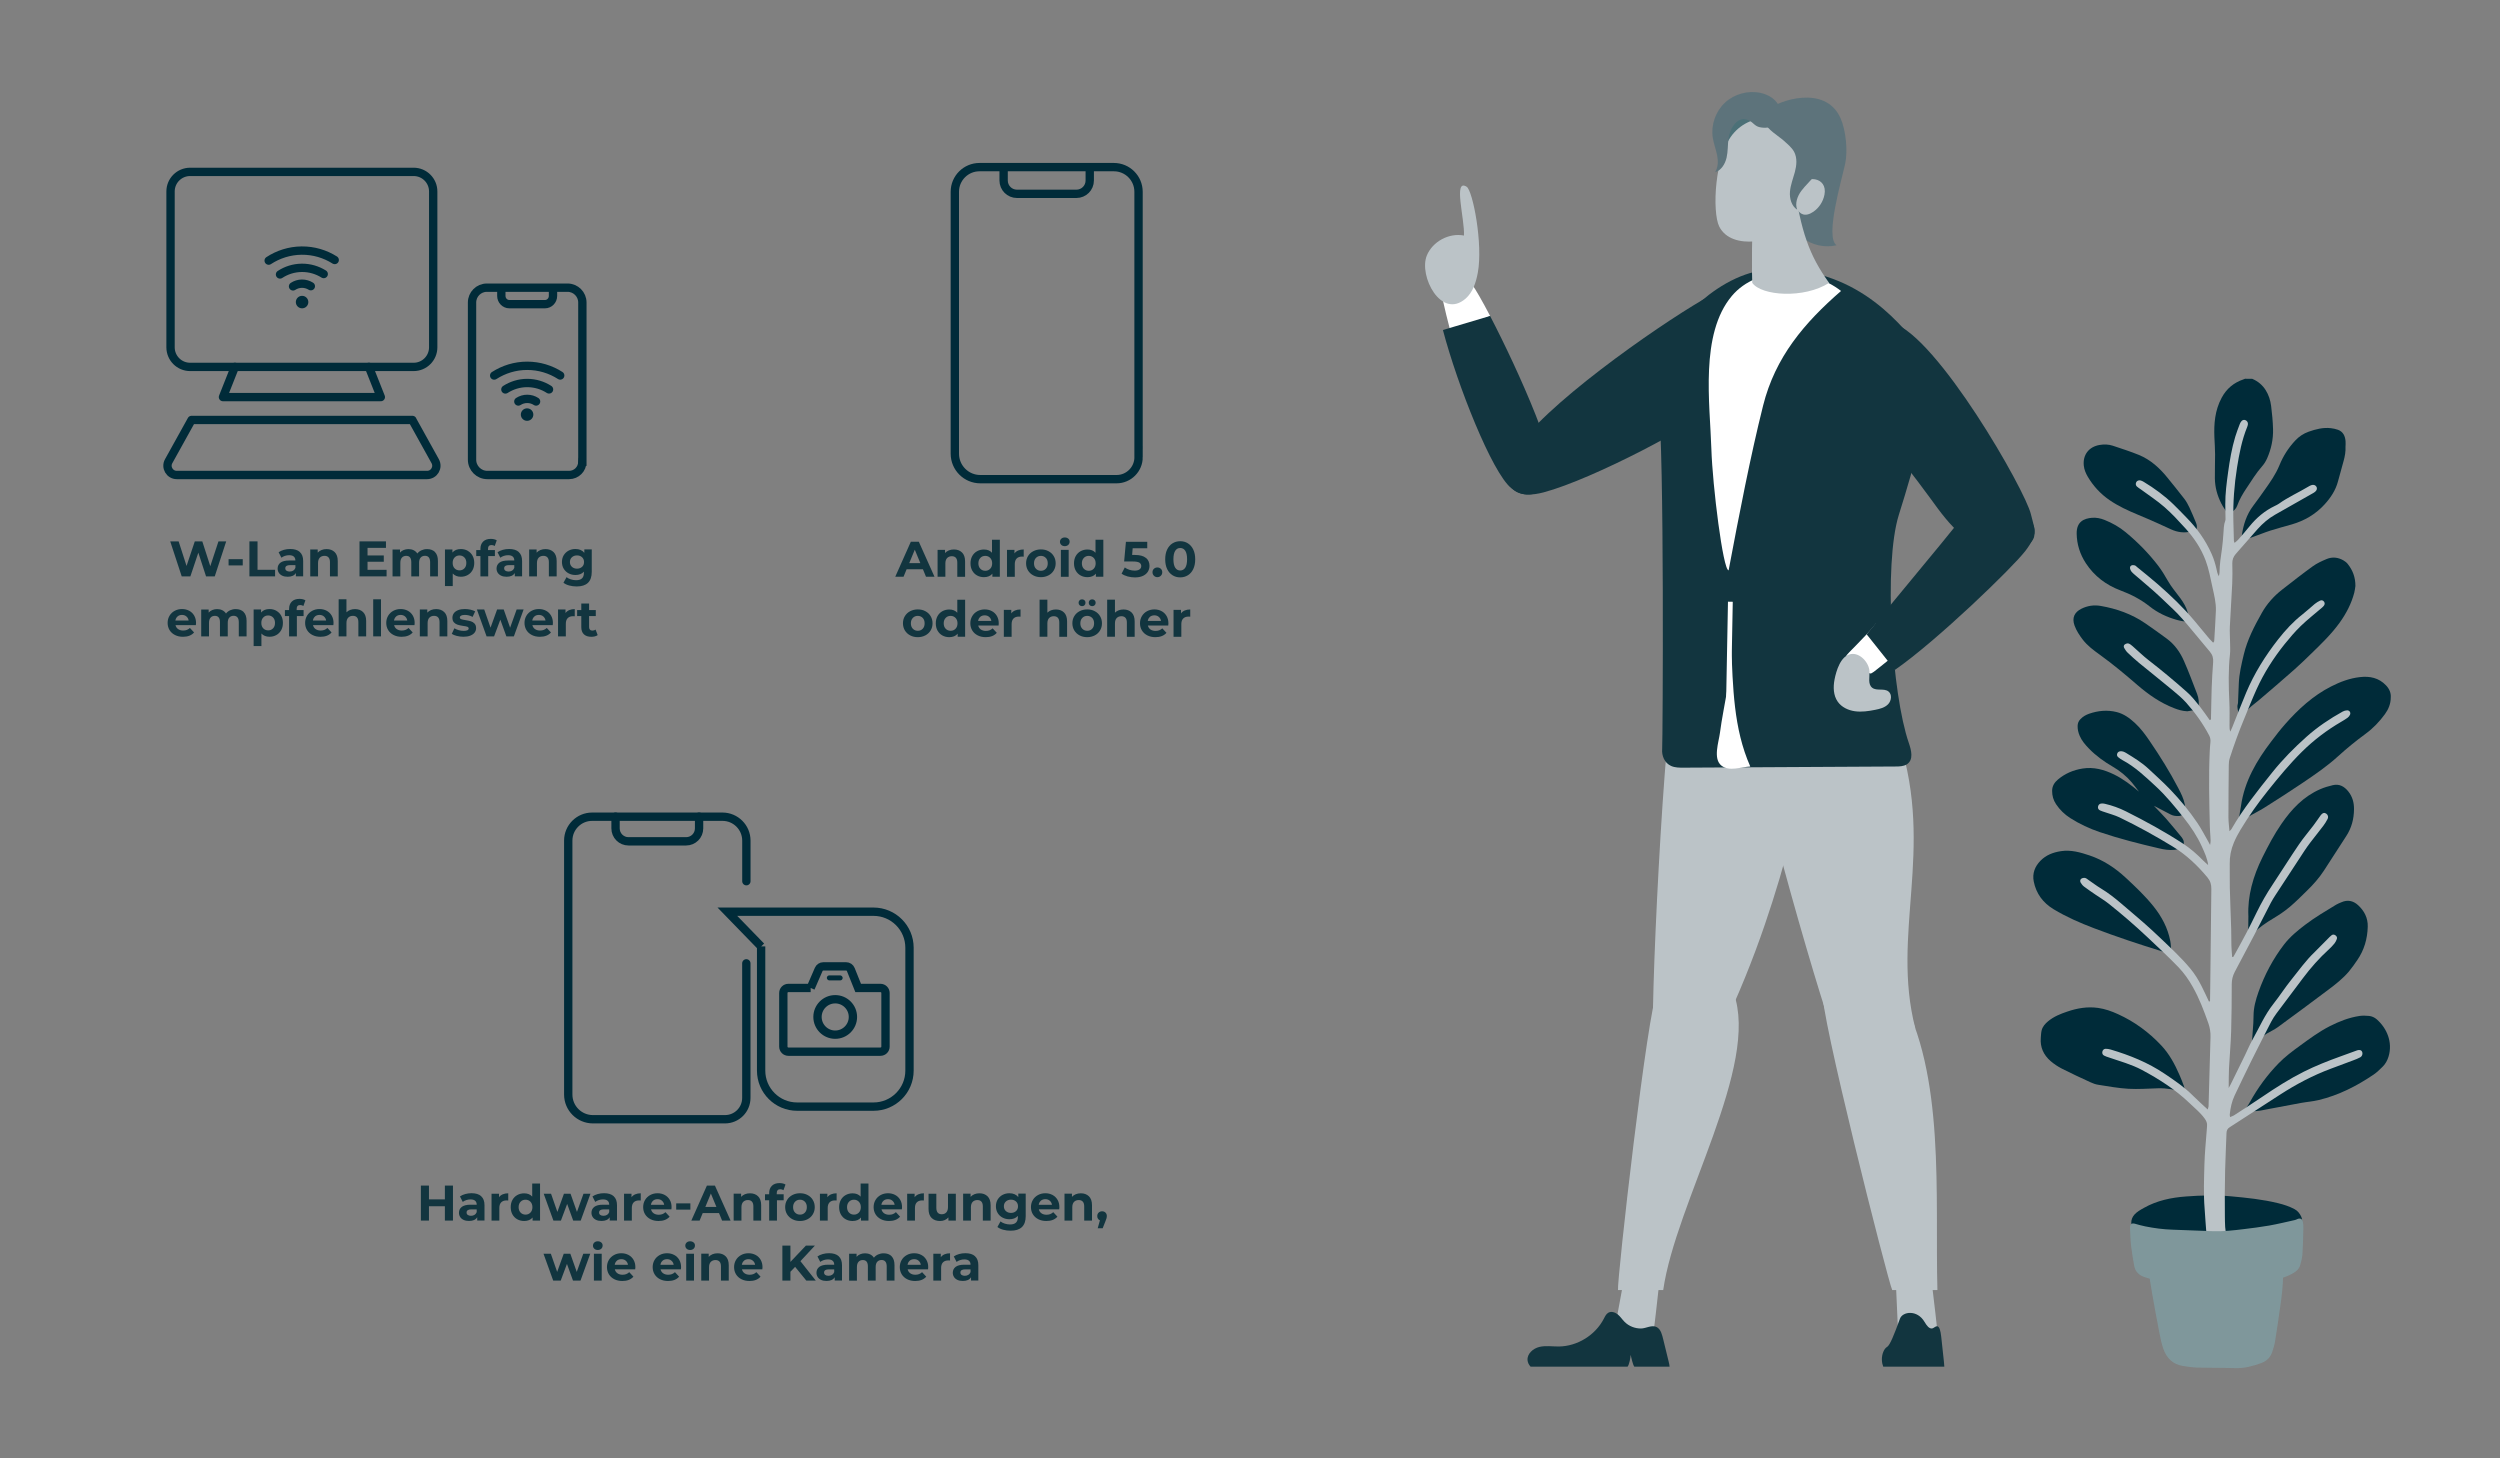 <?xml version="1.0" encoding="UTF-8"?>
<svg id="Ebene_1" data-name="Ebene 1" xmlns="http://www.w3.org/2000/svg" viewBox="0 0 600 350">
  <rect x="0" y="0" width="600" height="350" fill="#808080" stroke="none"/>
  <defs>
    <style>
      .cls-1, .cls-2 {
        fill: #12353f;
      }

      .cls-3 {
        fill: #002b39;
      }

      .cls-4 {
        fill: #fff;
      }

      .cls-5, .cls-6 {
        stroke-miterlimit: 10;
      }

      .cls-5, .cls-6, .cls-7 {
        fill: none;
        stroke-width: 2px;
      }

      .cls-5, .cls-7 {
        stroke: #002b39;
        stroke-linecap: round;
      }

      .cls-8 {
        fill: #7f979b;
      }

      .cls-9 {
        fill: #5d737b;
      }

      .cls-9, .cls-10, .cls-11, .cls-2 {
        fill-rule: evenodd;
      }

      .cls-10 {
        fill: #4b7077;
      }

      .cls-6 {
        stroke: #002b39;
      }

      .cls-12 {
        fill: #bbc3c7;
      }

      .cls-7 {
        stroke-linejoin: round;
      }

      .cls-11 {
        fill: #0a3c5f;
      }

      .cls-13 {
        fill: #002b39;
      }
    </style>
  </defs>
  <g>
    <path class="cls-12" d="M413.3,247.11c-1.59,3.34-3.75,7.11-6.88,8.05-2.17.65-8.28-3.46-9.5-5.11s2.57-81.22,5.3-86.07c3.67-6.5,32.63,2.48,31.64,13.75-1.28,14.41-5.38,29.74-10.25,44.03-2.92,8.58-6.37,17.06-10.3,25.34Z"/>
    <path class="cls-12" d="M465.14,320.97c-3.12.47-6.43.21-9.58-.76-.17-3.73-.33-7.47-.5-11.2-.02-.47-.04-.97.17-1.37.31-.59,1.02-.81,1.7-.93,2.54-.46,6.47-.6,6.88,2.64.5,3.87.88,7.75,1.33,11.63Z"/>
    <path class="cls-12" d="M396.71,320.97c-3.23.47-6.47.21-9.4-.77.69-3.73,1.38-7.47,2.07-11.2.09-.47.18-.97.49-1.37.45-.59,1.21-.81,1.91-.93,2.65-.46,6.6-.6,6.28,2.64-.39,3.87-.9,7.75-1.35,11.63Z"/>
    <path class="cls-12" d="M397.77,237.95c4.14-6.61,14.1-11.14,18.29.33,6.39,17.49-13.87,50.21-16.89,71.34h-10.85c-.3-2.04,7.15-67.99,9.44-71.66Z"/>
    <path class="cls-11" d="M450.26,183.35c-2.64,2.08-6.13,2.4-9.41,2.4-26.96,0-42.57-8.77-38.84-21.16,3.83-12.72,27.96-10.67,40.57-6.57,2.72.88,6.68,1.74,8.53,4.28,2.69,3.68,5.57,16-.85,21.05Z"/>
    <path class="cls-1" d="M370.46,118.17c-2.59.68-5.75.99-7.57-.97-1.07-1.15-1.38-2.84-1.15-4.39.23-1.55.96-2.98,1.75-4.33,6.25-10.62,33.79-29.91,45.2-36.54,5.02-2.92,3.29,23.49,1.4,26.38-1.92,2.93-27.62,16.67-39.63,19.85Z"/>
    <path class="cls-12" d="M459.65,246.75c-.57,3.34-4.89,7.48-7.74,8.41-1.98.65-9.33-3.46-11.05-5.11-1.72-1.65-21.03-68.41-19.76-73.25,1.7-6.5,7.19-10.71,13.17-11.68,8.7-1.41,18.1,1.62,21.58,12.61,8.4,26.53-2.01,46.36,3.81,69.02Z"/>
    <path class="cls-4" d="M353.23,68.21c-1.11-1.49-2.52-3.12-4.37-3.04-1.56.07-2.82,1.44-3.26,2.95-.13.46,1.01,5.74,2.53,11.51l9.5-3.79c-1.91-3.65-3.5-6.44-4.39-7.63Z"/>
    <path class="cls-1" d="M357.62,75.83l-11.32,3.37c3.48,13.25,11.76,34.14,16.37,37.93,3.33,2.74,6.99,1.57,9.59-1.28,2.83-3.1-7.88-27.06-14.64-40.02Z"/>
    <path class="cls-12" d="M437.44,237.95c1.89-6.6,11.49-11.81,18.4.33,11.13,19.55,8.53,48.76,9.14,71.34h-10.85c-.99-2.04-17.74-67.99-16.69-71.66Z"/>
    <path class="cls-1" d="M399.09,82.59c-2.75,4.06-1.75,9.85-1.07,14.55,1.46,10.05,1.04,81.04.9,82.63-.14,1.58.55,3.35,2.15,4.06.94.42,2.03.42,3.08.41,14.16-.09,36.58-.18,50.75-.28.94,0,1.95-.03,2.72-.51,1.7-1.06,1.11-3.37.5-5.13-4.08-11.8-6.1-42.86-2.4-54.75,3.68-11.8,8.2-26.38,6.16-38.73-5-6.1-15.22-20.26-35.48-20.26-14.21,0-24.85,14.35-27.32,18Z"/>
    <path class="cls-1" d="M454.19,77.47c-1.93-.58-15.55.29-11.92,9.97,4.51,12.02,13.52,21.81,21.05,32.21,2.31,3.2,4.66,6.43,7.71,8.93,3.05,2.5,6.92,4.24,10.86,3.92,2.06-.17,5.09-1.14,6.1-3.16.81-1.62-.2-4.3-.57-5.91-1.31-5.74-22.49-42.75-33.23-45.96Z"/>
    <path class="cls-4" d="M443.14,157.39c-.19,2,3.79,3.81,5.75,4.25.57.13,3.47-2.77,7.55-5.6l-6.23-6.37c-2.91,3.63-7.04,7.31-7.08,7.72Z"/>
    <path class="cls-4" d="M414.87,136.88c2.57-13.62,5.19-27.19,8.27-39.52,2.91-11.66,9.9-19.88,18.71-27.53-7.28-5.68-19.97-6.22-26.21,1.2-7.7,9.16-5.25,25.78-4.91,36.76.27,8.72,2.8,29.11,4.14,29.09Z"/>
    <path class="cls-1" d="M488.16,126.41c-.52-1.85-2.41-2.93-4.21-3.59-3.03-1.1-6.83-1.85-10.04-1.2-2.22.45-2.9,2.46-4.16,4.08-3.17,4.06-15.55,18.79-21.75,26.54l6.79,8.53c10.03-6.95,28.24-24.55,31.28-28.53,1.3-1.7,2.67-3.77,2.1-5.83Z"/>
    <g>
      <path class="cls-9" d="M424.73,26.1c1.68-1.68,13.27-6.1,17,2.27,1.3,2.91,1.78,7.88,1.1,10.99-.9,4.13-4.87,17.57-2.06,19.5-2.83.68-5.96-.03-8.23-1.85-2.27-1.82-3.63-4.72-3.59-7.63.05-3.29,1.77-6.59.84-9.74-.56-1.9-2.01-3.4-3.41-4.8-1.13-1.13-3.02-2.39-3.31-4-.3-1.65.5-3.58,1.65-4.74Z"/>
      <path class="cls-10" d="M414.04,31.42c.19-1.39.64-2.83,1.68-3.77,1.67-1.51,4.32-1.27,6.35-.31,1.1.52,2.22,1.42,2.23,2.63,0,1.02-.78,1.84-1.54,2.52-1.76,1.55-4.28,3.86-6.59,4.48-2.86.76-2.36-3.9-2.13-5.54Z"/>
      <path class="cls-12" d="M421.07,49.94c1.49-6.57,6.46-8.11,9.35-6.53,1.85,12.3,3.74,17.77,8.56,24.48-5.99,3.84-16.23,3.13-18.44,0-.09-.99-.24-14.55.53-17.94Z"/>
      <path class="cls-12" d="M433.23,34.43c-2.79-6.68-11.93-8.3-17.08-2.56-4.72,5.25-5.27,19.1-3.52,22.53,3.06,5.99,14.03,3.36,16.37.22,3.43-4.6,6.57-14.58,4.22-20.19Z"/>
      <path class="cls-9" d="M414.84,33.2c-.2,1.54-.11,3.12-.46,4.64-.35,1.52-1.27,3.04-2.76,3.5.76-1.2.76-2.73.48-4.13-.28-1.39-.81-2.73-1.03-4.13-.48-3.06.65-6.32,2.91-8.43,2.26-2.11,5.59-3.02,8.61-2.34,1.66.37,3.29,1.27,4.16,2.74.87,1.47.77,3.56-.5,4.7-1.04.92-2.65,1.07-3.96.77-1.11-.26-1.46-1.02-2.37-1.53-2.86-1.58-4.77,1.89-5.07,4.22Z"/>
      <path class="cls-12" d="M437.86,46.76c-.31,1.63-1.29,3.12-2.65,4.06-3.91,2.69-5.4-2.93-3.86-5.7,1.83-3.31,7.37-2.79,6.52,1.64Z"/>
      <path class="cls-9" d="M423.75,29.55c.03,1.26,3.39,3.32,4.32,4.18.93.86,1.97,1.65,2.55,2.77.74,1.45.57,3.2.15,4.78-.42,1.58-1.05,3.11-1.18,4.73-.13,1.62.37,3.44,1.74,4.31-.6-1.51.04-3.24,1.01-4.54.96-1.3,2.24-2.36,3.16-3.69,1.77-2.56,2.03-6.09.64-8.88-.98-1.98-3.69-5.2-5.76-5.98-1.71-.64-6.71-.54-6.64,2.32Z"/>
    </g>
    <path class="cls-2" d="M366.61,326.46c-.14-1.55,1.33-2.84,2.85-3.2s3.1-.09,4.66-.1c4.44-.05,8.76-2.72,10.8-6.67.28-.54.55-1.14,1.08-1.44.71-.4,1.63-.1,2.26.41.63.52,1.07,1.22,1.65,1.8,1.03,1.03,2.5,1.6,3.95,1.58,1.22-.02,2.58-.95,3.76-.33,1.03.54,1.31,1.98,1.57,3,.45,1.76.86,3.53,1.29,5.29.1.39.19.8.22,1.2h-8.47c-.39-.55-.71-2.17-.88-2.84-.03.68-.3,2.31-.73,2.84h-23.28c-.4-.43-.68-.95-.73-1.54Z"/>
    <path class="cls-2" d="M451.65,326.46c-.06-1.55.59-2.84,1.25-3.2.67-.36,1.71-2.96,3.09-6.77.63-1.74,4.15-2.23,5.9.77.57.97,1.1,1.6,1.74,1.58.54-.02,1.14-.95,1.65-.33.45.54.58,1.98.69,3,.2,1.76.38,3.53.57,5.29.04.39.08.8.1,1.2h-14.66c-.18-.43-.3-.95-.32-1.54Z"/>
    <rect class="cls-4" x="395.52" y="163.29" width="38.87" height="1.15" transform="translate(243.34 575.67) rotate(-88.93)"/>
    <path class="cls-12" d="M440.29,163.08c-.35,1.81-.3,3.81.76,5.32.93,1.33,2.53,2.08,4.14,2.3,1.61.22,3.25-.02,4.84-.34,1.13-.22,2.32-.52,3.12-1.35.8-.83.99-2.35.08-3.06-1.08-.84-2.84-.05-3.91-.9-1.07-.85-.59-2.53-.64-3.89-.08-2.07-2.23-4.55-4.46-4.19-2.47.4-3.53,4.05-3.93,6.1Z"/>
    <path class="cls-12" d="M342.43,61.33c1.4-3.38,5.33-5.49,8.92-4.8.22-3.9-2.65-13.81.65-11.71,1.46.93,3.96,13.72,2.67,20.65-.43,2.29-1.17,4.67-2.93,6.2-5.87,5.1-11.31-5.49-9.3-10.35Z"/>
    <path class="cls-4" d="M415.48,154.87c.44,10.01.53,19.94,4.59,29.1-2.25.08-5.01,1.27-6.91-.21-2.1-1.63-.65-5.71-.37-7.89.85-6.65,3.02-14.32,2.69-21Z"/>
  </g>
  <g>
    <path class="cls-13" d="M531.77,298.62c-3.34.16-6.67.12-9.98-.34-1.45-.2-2.89-.54-4.33-.82-.36-.07-.71-.17-1.08-.24-1.51-.27-2.8-1.02-3.98-1.95-1.14-.9-1.18-2.58-.16-3.74.64-.72,1.47-1.17,2.29-1.63,3.15-1.78,6.59-2.49,10.15-2.75,3.56-.26,7.12-.37,10.68-.04,3.85.35,7.69.74,11.45,1.67,1.34.33,2.64.75,3.87,1.41.77.41,1.27,1.05,1.62,1.82.45,1.01.16,2.14-.74,2.93-.83.72-1.83,1.13-2.85,1.48-2.2.76-4.49,1.15-6.77,1.56-3.05.55-6.13.56-9.21.66-.32.01-.64,0-.97-.01Z"/>
    <path class="cls-8" d="M548.17,305.01c-.08.4-.23.8-.23,1.2-.03,2.35-.3,4.67-.63,6.99-.4,2.86-.81,5.72-1.27,8.57-.15.95-.42,1.88-.74,2.79-.43,1.24-1.3,2.09-2.54,2.55-2.04.75-4.09,1.31-6.31,1.24-3.03-.1-6.07-.05-9.1-.13-1.14-.03-2.28-.21-3.41-.38-2.49-.38-4.01-1.94-4.78-4.24-.41-1.21-.66-2.48-.91-3.74-.6-3.06-1.16-6.14-1.7-9.21-.34-1.9-.62-3.8-.9-5.71-.07-.5-.08-1.01-.04-1.51.08-.98.84-1.55,1.82-1.36,3.05.61,6.11.52,9.18.24,3.01-.27,6.03-.55,9.06-.53,2.43.02,4.87-.04,7.29-.19,1.13-.07,2.26-.4,3.35-.72.73-.22,1.34-.27,1.9.3-.02,1.29-.03,2.58-.05,3.86Z"/>
    <g>
      <path class="cls-13" d="M540.59,90.94c1.32.57,2.38,1.45,3.16,2.67.74,1.17,1.15,2.47,1.32,3.81.23,1.84.41,3.7.46,5.55.07,2.44-.44,4.8-1.42,7.03-.3.68-.71,1.35-1.21,1.91-1.42,1.61-2.52,3.44-3.71,5.21-.9,1.34-1.72,2.71-2.26,4.24-.26.75-.82,1.26-1.5,1.64.01.09.04.15.03.22-.02.19-.05.38-.07.57-.19-.08-.47-.11-.56-.26-.62-.91-1.27-1.81-1.76-2.78-.93-1.84-1.47-3.82-1.5-5.89-.03-1.93.06-3.85.05-5.78,0-1.35-.1-2.71-.16-4.06-.14-3.32.11-6.53,1.74-9.56,1.18-2.2,2.91-3.62,5.23-4.41.13-.04.25-.1.38-.15.6,0,1.2.01,1.79.02Z"/>
      <path class="cls-13" d="M513.39,190.04c-.58-.74-1.13-1.5-1.73-2.22-1.32-1.56-2.88-2.82-4.65-3.85-2.07-1.2-4.01-2.6-5.68-4.33-.88-.91-1.71-1.87-2.21-3.05-.33-.77-.52-1.56-.49-2.41.02-.64.25-1.16.69-1.6.59-.61,1.3-1.02,2.09-1.29,2.15-.74,4.33-.95,6.57-.4,1.73.43,3.11,1.44,4.39,2.62,1.43,1.31,2.57,2.88,3.65,4.48,2.45,3.59,4.74,7.27,6.75,11.12.66,1.26,1.31,2.53,1.58,3.95.06.32.14.62-.12.91-.09.1-.09.3-.08.45.07.82-.36,1.36-1.17,1.42-.7.05-1.39-.03-2.01-.35-1.19-.6-2.36-1.23-3.54-1.85-.16-.08-.32-.16-.49-.24-.05-.05-.09-.09-.14-.14.05.04.1.09.14.14.98,1.03,2,2.03,2.94,3.1,1.26,1.43,2.45,2.92,3.67,4.38.15.18.26.38.37.58.41.73.19,1.68-.57,2.06-.46.23-.99.39-1.5.44-1.22.13-2.43-.06-3.62-.34-4.81-1.12-9.6-2.33-14.27-3.91-2.48-.84-4.86-1.95-7.08-3.36-1.38-.88-2.53-1.99-3.43-3.35-.64-.96-.95-2.02-.94-3.19,0-1.17.57-2.03,1.4-2.73,1.71-1.44,3.7-2.28,5.9-2.63,2.68-.43,5.15.26,7.53,1.41,2.23,1.08,4.17,2.59,6.06,4.17h0Z"/>
      <path class="cls-13" d="M573.78,167.39c0,1.53-.54,2.82-1.4,4.01-1.31,1.79-2.82,3.38-4.62,4.7-2.3,1.69-4.51,3.48-6.62,5.4-2.64,2.4-5.58,4.42-8.54,6.41-2.99,2.01-6.02,3.97-9.08,5.89-1.4.88-2.89,1.61-4.33,2.42-.47.26-1.03.43-1.22,1.04-.03.08-.23.17-.33.15-.11-.02-.25-.16-.27-.27-.04-.27-.06-.55-.02-.82.15-.97.35-1.94.49-2.92.84-5.9,3.74-10.83,7.27-15.46,1.07-1.41,2.15-2.82,3.32-4.14,3.18-3.61,6.69-6.83,11.02-9.04,2.18-1.11,4.45-1.97,6.9-2.25,2.4-.28,4.58.16,6.31,2,.78.83,1.2,1.78,1.12,2.89Z"/>
      <path class="cls-13" d="M565.28,140.75c-.05.31-.1.93-.26,1.52-.69,2.61-1.91,4.94-3.48,7.14-1.96,2.73-4.35,5.04-6.74,7.36-1.35,1.31-2.7,2.63-4.11,3.88-2.86,2.52-5.75,5.02-8.66,7.48-1.05.89-2.21,1.65-3.08,2.74-.12.15-.32.29-.51.33-.26.06-.44.15-.59.39-.16.26-.53.19-.56-.11-.08-.83-.5-1.64-.22-2.51.05-.15.05-.32.06-.48.06-1.47.12-2.94.18-4.41.09-2.38.64-4.67,1.19-6.97.86-3.61,2.55-6.84,4.34-10.02,1.22-2.17,2.89-4.04,4.87-5.58,2.43-1.89,4.85-3.8,7.35-5.6,1.01-.73,2.19-1.27,3.35-1.75,1.34-.56,2.71-.41,3.98.31.39.22.78.52,1.06.87,1.17,1.48,1.87,3.15,1.85,5.39Z"/>
      <path class="cls-13" d="M524.05,262.13c-2.05-.64-4.06-1-6.14-.94-2.36.07-4.73.25-7.09.12-2.42-.14-4.83-.59-7.23-.96-.65-.1-1.29-.33-1.89-.61-2.29-1.06-4.59-2.11-6.84-3.26-.97-.5-1.91-1.12-2.74-1.84-1.66-1.45-2.52-3.3-2.33-5.56.05-.59.06-1.2.2-1.78.23-.93.85-1.61,1.57-2.21,1.36-1.12,2.95-1.76,4.59-2.31,2.4-.82,4.84-1.24,7.39-.88,1.68.24,3.25.8,4.78,1.5,3.97,1.8,7.41,4.34,10.38,7.5,1.93,2.05,3.25,4.5,4.36,7.06.38.86.73,1.74,1.05,2.62.18.5.24,1.02-.06,1.53Z"/>
      <path class="cls-13" d="M540.61,250.37c-.04-.18-.14-.37-.12-.55.09-1.44.21-2.88.31-4.33.04-.55.05-1.1.05-1.65,0-2.01.53-3.9,1.19-5.77,1.46-4.1,3.46-7.9,6.11-11.36,1.44-1.88,3.25-3.36,5.12-4.78,2.35-1.78,4.88-3.27,7.4-4.8.39-.24.83-.4,1.25-.58,1.49-.67,2.85-.38,4.02.69,1.5,1.38,2.38,3.08,2.32,5.18-.08,2.89-.84,5.57-2.49,7.97-.65.95-1.3,1.9-2.04,2.78-1.42,1.67-3.14,3.03-4.89,4.34-4.04,3.04-8.11,6.05-12.19,9.03-.79.58-1.71.98-2.56,1.49-.49.3-.95.64-1.41.99-.63.47-1.24.96-1.86,1.44-.08-.03-.15-.06-.23-.09Z"/>
      <path class="cls-13" d="M539.61,219.85c-.22-4.75,1.11-9.54,3.39-14.12,1.38-2.76,2.8-5.48,4.56-8.02,2.42-3.51,5.28-6.56,9.28-8.3.98-.43,2.02-.74,3.07-.98,1.54-.35,2.72.32,3.67,1.5,1.02,1.26,1.4,2.73,1.38,4.31-.02,2.3-.58,4.45-1.85,6.4-1.81,2.77-3.58,5.57-5.39,8.34-1.15,1.76-2.54,3.32-4.04,4.78-1.37,1.33-2.71,2.7-4.17,3.92-1.19,1-2.5,1.88-3.83,2.68-1.76,1.06-3.46,2.17-4.91,3.65-.24.24-.47.64-.92.42-.4-.19-.28-.59-.28-.92,0-1.08.02-2.16.04-3.65Z"/>
      <path class="cls-13" d="M520.38,228.58c-.56-.1-1.06-.13-1.53-.27-5.48-1.69-10.93-3.5-16.29-5.54-3.35-1.27-6.64-2.71-9.72-4.57-2.52-1.53-4.16-3.73-4.74-6.64-.38-1.93.26-3.59,1.6-4.97,1.35-1.39,3.08-2.04,4.97-2.32,2.38-.35,4.61.29,6.81,1.03,3.3,1.11,6.14,2.99,8.68,5.34,2.36,2.19,4.7,4.4,6.71,6.92,1.96,2.46,3.41,5.18,4,8.29.14.72.13,1.46.22,2.19.05.4.15.81.27,1.2.07.22.23.46-.04.61-.29.16-.48-.07-.59-.3-.15-.33-.25-.68-.36-.96Z"/>
      <path class="cls-13" d="M539.46,266.59c-.31.24-.62.51-.96.75-.2.15-.47.2-.58-.08-.05-.12.09-.39.22-.48.83-.59,1.37-1.43,1.85-2.29,1.89-3.42,4.18-6.54,6.91-9.33,1.53-1.57,3.29-2.88,5.05-4.16,2.32-1.69,4.63-3.41,7.2-4.72,2.27-1.15,4.61-2.07,7.13-2.45.74-.11,1.52-.08,2.27-.01.69.06,1.34.36,1.87.82,2.41,2.12,3.88,5.46,2.83,8.94-.28.92-.73,1.75-1.41,2.42-.69.67-1.38,1.37-2.17,1.9-4.06,2.75-8.39,4.96-13.18,6.11-1.4.34-2.86.44-4.28.7-2.51.45-5.01.92-7.51,1.41-1.42.28-2.82.63-4.29.56-.32-.02-.63-.05-.95-.07Z"/>
      <path class="cls-13" d="M524.87,170.7c-1.09-.05-2.09-.35-3.09-.74-3.28-1.27-6.12-3.24-8.76-5.52-2.94-2.54-5.91-5.03-9.07-7.31-1.49-1.07-2.98-2.17-4.11-3.65-.78-1.03-1.49-2.1-1.94-3.32-.71-1.94.02-3.25,1.63-4.06,1.46-.73,3.03-.96,4.63-.68,3.84.66,7.46,1.95,10.7,4.17,1.74,1.19,3.46,2.43,5.16,3.68,1.86,1.37,3.18,3.21,4.1,5.29,1.16,2.62,2.16,5.32,3.19,8,.38.99.49,2.04.34,3.12-.05.39-.19.61-.54.68-.74.14-1.49.24-2.24.36Z"/>
      <path class="cls-13" d="M562.92,107.07c.07,1.35-.15,2.45-.45,3.54-.46,1.63-.92,3.27-1.35,4.91-.57,2.17-1.78,3.97-3.27,5.59-2.14,2.33-4.77,3.86-7.79,4.74-1.72.5-3.46.94-5.16,1.49-1.53.49-3.01,1.12-4.53,1.65-.51.18-1.06.3-1.6.33-.59.03-.82-.32-.73-.89.39-2.55,1.15-4.95,2.73-7.04.94-1.24,1.84-2.52,2.74-3.79,1.34-1.89,2.67-3.77,3.56-5.95.89-2.2,2.17-4.2,3.81-5.94.89-.95,1.94-1.65,3.19-2.1,1.73-.61,3.47-1.06,5.32-.85.59.07,1.18.19,1.73.39,1.23.46,1.7,1.48,1.81,2.7.04.48,0,.96,0,1.23Z"/>
      <path class="cls-13" d="M525.89,127.55c-1.69.43-3.3.2-4.85-.51-1.09-.49-2.16-1.01-3.26-1.49-1.55-.69-3.11-1.37-4.68-2.02-2.38-.99-4.72-2.06-6.85-3.53-2.13-1.47-3.85-3.34-5.17-5.56-.49-.83-.87-1.72-.97-2.7-.27-2.57,1.21-4.51,3.79-4.95,1.09-.19,2.17-.15,3.2.19,2.09.7,4.19,1.37,6.23,2.2,2.83,1.16,5.02,3.18,6.92,5.54,1.34,1.67,2.7,3.31,4,5.01.48.63.87,1.35,1.21,2.07.55,1.16,1.03,2.36,1.53,3.54.22.51.36,1.05.19,1.61-.06.2-.13.4-.24.57-.33.52-.54.53-1.05.03Z"/>
      <path class="cls-13" d="M525.37,148.47c.3.18.79,0,.74.45-.05.42-.47.27-.74.27-1.02.02-2.01-.15-2.99-.43-2.34-.67-4.53-1.68-6.44-3.2-2.13-1.69-4.49-2.91-7.03-3.86-3.44-1.29-6.28-3.43-8.31-6.53-1.41-2.16-2.17-4.56-2.2-7.14-.03-2.88,1.82-3.6,3.66-3.76,1.05-.09,2.05.12,3.03.51,1.85.74,3.56,1.7,5.09,2.97,2.88,2.38,5.48,5.03,7.76,7.99.86,1.12,1.61,2.35,2.31,3.59.86,1.53,2.01,2.85,3.04,4.25.75,1.03,1.39,2.11,1.75,3.34.15.5.21,1.03.31,1.53Z"/>
    </g>
    <path class="cls-12" d="M532.67,298.77c-.56-.19-1.12-.38-1.69-.57-.81-.26-1.31-.7-1.4-1.65-.21-2.15-.29-4.31-.47-6.46-.29-3.54-.14-7.08-.05-10.61.07-2.75.36-5.5.56-8.25.02-.32.03-.64.07-.96.09-.74-.2-1.32-.63-1.9-1.02-1.38-2.35-2.45-3.58-3.63-3.38-3.24-7.28-5.74-11.39-7.94-2.54-1.36-5.29-2.09-7.98-3.02-.39-.13-.79-.25-1.15-.45-.35-.19-.48-.54-.39-.95.1-.41.39-.66.78-.67.41,0,.83.06,1.22.18,4.56,1.36,8.93,3.11,12.91,5.79,2.41,1.62,4.8,3.23,6.86,5.31,1.1,1.1,2.27,2.13,3.51,3.29.08-.28.14-.47.19-.67.02-.09.01-.18.02-.27.15-5.47.3-10.94.46-16.4.04-1.17-.13-2.28-.52-3.38-1.06-3-2.18-5.96-3.75-8.73-.95-1.69-2.05-3.26-3.39-4.67-2.39-2.49-4.93-4.82-7.43-7.19-2.98-2.81-6.07-5.48-9.27-8.03-1.04-.83-2.19-1.51-3.29-2.26-.91-.62-1.82-1.24-2.7-1.9-.32-.24-.59-.58-.8-.93-.2-.34-.17-.77.18-.99.24-.15.61-.21.88-.15.29.06.56.31.82.49.99.67,1.94,1.41,2.96,2.02,1.74,1.05,3.33,2.29,4.87,3.61,1.81,1.56,3.65,3.09,5.44,4.66,1.24,1.09,2.46,2.21,3.66,3.35,2.56,2.45,5.17,4.83,7.45,7.56,1.07,1.28,1.94,2.68,2.69,4.16.65,1.26,1.23,2.56,1.84,3.84.35-.08.24-.36.25-.55.03-.87.03-1.75.04-2.62.08-7.95.16-15.91.27-23.86.02-1.07-.24-1.95-.93-2.78-2.4-2.88-5.08-5.44-8.3-7.4-4.16-2.54-8.42-4.9-12.82-7.02-1.11-.53-2.33-.84-3.5-1.25-.39-.14-.8-.24-1.16-.42-.35-.17-.57-.47-.49-.9.07-.4.33-.68.72-.75.3-.05.64-.01.94.06,1.75.41,3.44,1.01,5.05,1.82,4.69,2.35,9.28,4.86,13.68,7.73,1.78,1.16,3.37,2.55,4.85,4.07.38.39.81.74,1.22,1.11l.05.07-.07-.06c-.18-1.58-.85-3-1.49-4.42-1.12-2.49-2.62-4.75-4.31-6.88-2.15-2.7-4.32-5.38-6.87-7.72-2.47-2.28-4.9-4.6-7.9-6.2-.36-.19-.7-.44-1.02-.7-.27-.22-.37-.53-.24-.87.12-.33.37-.51.72-.55.54-.07.99.15,1.43.41,1.88,1.15,3.77,2.3,5.39,3.82,1.78,1.67,3.6,3.29,5.28,5.05,2.35,2.46,4.52,5.09,6.42,7.91.9,1.33,1.64,2.77,2.44,4.16.18.31.34.62.61,1.13.18-.79.11-1.36.08-1.94-.05-.83-.12-1.65-.14-2.48-.14-5.98-.3-11.95-.03-17.93.03-.73.08-1.47.16-2.2.07-.61,0-1.17-.29-1.73-1.51-2.86-3.38-5.48-5.53-7.88-.98-1.09-2.12-2.04-3.25-2.98-2.65-2.2-5.35-4.34-8.02-6.53-.96-.79-1.87-1.63-2.77-2.48-.33-.31-.58-.71-.81-1.1-.18-.3-.17-.68.13-.88.24-.16.62-.31.87-.23.37.11.71.4,1.01.66,1.28,1.11,2.49,2.32,3.84,3.36,3.13,2.42,6.16,4.95,9.12,7.57,1.22,1.07,2.21,2.33,3.21,3.59.82,1.04,1.56,2.15,2.33,3.22.44-.1.3-.43.31-.66.06-2.34.08-4.69.16-7.03.08-2.07.19-4.13.35-6.19.08-.98-.14-1.79-.78-2.54-1.84-2.18-3.64-4.39-5.47-6.57-.71-.84-1.44-1.67-2.2-2.47-.66-.7-1.37-1.36-2.07-2.02-1.17-1.11-2.32-2.23-3.52-3.3-1.51-1.34-3.07-2.64-4.6-3.96-.31-.27-.64-.53-.91-.84-.17-.2-.3-.46-.37-.72-.09-.33,0-.69.33-.83.23-.1.54-.08.78-.01.21.06.38.25.55.4,1.67,1.37,3.37,2.71,4.99,4.13,3.12,2.72,6.11,5.58,8.78,8.76,1.18,1.41,2.34,2.83,3.52,4.24.29.34.62.66.97,1.03.13-.18.25-.28.26-.38.14-2.43.31-4.86.4-7.29.07-1.9-.41-3.74-.81-5.58-.48-2.2-.87-4.42-1.67-6.54-1.09-2.88-2.78-5.39-4.83-7.65-1.61-1.77-3.23-3.54-5.03-5.11-1.76-1.54-3.74-2.82-5.62-4.21-.33-.24-.7-.44-1-.73-.28-.27-.34-.64-.16-1.02.17-.36.62-.55,1.06-.43.26.07.52.2.75.34,2.56,1.55,4.98,3.31,7.13,5.4,1.06,1.02,2.07,2.09,3.1,3.14,2.54,2.58,4.62,5.47,6.08,8.8.51,1.15.86,2.32,1.14,3.54.12.52.17,1.07.58,1.77.08-.43.15-.63.15-.83.02-1.94.31-3.84.59-5.75.17-1.18.25-2.38.34-3.57.08-1.1.07-2.21.48-3.26.06-.16.03-.36.03-.54-.02-1.1-.04-2.21-.05-3.31-.02-2.58.32-5.14.67-7.68.39-2.87.88-5.73,1.71-8.51.3-1.01.69-2,1.06-2.99.09-.26.22-.51.39-.72.24-.3.57-.47.97-.32.4.15.67.54.63.97-.02.22-.09.45-.17.66-1.28,3.13-1.91,6.42-2.44,9.74-.67,4.19-.98,8.39-.89,12.63.04,1.65.08,3.31.13,4.96,0,.13.08.25.16.51.32-.27.61-.47.83-.72.94-1.07,1.87-2.15,2.77-3.26,1.68-2.07,3.66-3.74,6.07-4.89.33-.16.67-.32.97-.53,2.21-1.59,4.71-2.68,7.03-4.08.23-.14.48-.28.74-.37.53-.18.96-.05,1.22.34.25.37.16.85-.27,1.22-.2.18-.45.32-.69.45-.8.46-1.6.91-2.4,1.36-2.2,1.25-4.4,2.49-6.59,3.74-1.57.9-2.93,2.07-4.13,3.41-1.59,1.78-3.16,3.59-4.73,5.38-.18.21-.36.42-.54.62-.57.65-.84,1.38-.82,2.27.04,1.61.05,3.22-.02,4.83-.16,3.44-.41,6.88-.57,10.32-.06,1.24.04,2.48.05,3.72,0,.96.09,1.94-.02,2.89-.41,3.81-.34,7.61-.15,11.43.1,1.93.04,3.86.04,5.79,0,.45,0,.89.19,1.38.16-.36.34-.71.48-1.08,1.11-2.77,2.18-5.57,3.34-8.32,1.94-4.6,4.57-8.8,7.65-12.73,1.74-2.22,3.62-4.27,5.85-6.01,1.01-.79,1.95-1.68,2.94-2.5.39-.32.83-.58,1.28-.8.39-.19.75-.05.97.27.2.31.17.62-.02.9-.13.19-.3.35-.47.5-1.71,1.47-3.49,2.86-5.11,4.42-1.38,1.34-2.64,2.82-3.85,4.32-2.68,3.35-4.99,6.95-6.76,10.87-1.08,2.39-2.04,4.83-3.04,7.25-.59,1.45-1.18,2.9-1.71,4.37-.6,1.64-1.17,3.29-1.7,4.95-.16.51-.21,1.08-.22,1.63-.04,4.18-.08,8.37-.08,12.55,0,1.05.15,2.09.25,3.31.23-.24.38-.35.46-.49,2.8-4.89,6.32-9.25,9.82-13.64,2.48-3.1,5.26-5.91,8.21-8.54,2.65-2.36,5.59-4.34,8.7-6.06.31-.17.69-.27,1.04-.28.57-.02.93.53.7,1.05-.12.28-.34.55-.59.73-.48.35-1,.66-1.51.96-3.43,2-6.58,4.38-9.41,7.17-2.98,2.94-5.63,6.17-8.25,9.44-2.37,2.95-4.53,6.02-6.49,9.25-.62,1.02-1.18,2.08-1.64,3.18-.68,1.62-1.02,3.33-.98,5.11.04,1.88-.03,3.77.02,5.66.08,3.31.23,6.61.33,9.92.04,1.33.02,2.67.05,4,.03.91.11,1.82.18,2.75.18-.05.3-.05.32-.1,1.02-1.85,2.05-3.7,3.03-5.57.87-1.67,1.71-3.36,2.53-5.05,1.13-2.32,2.41-4.55,3.84-6.69,2.11-3.18,4.13-6.42,6.27-9.57,1.08-1.6,2.35-3.06,3.51-4.6.61-.81,1.17-1.65,1.76-2.47.41-.56.86-.68,1.29-.4.45.3.61.8.34,1.33-.29.57-.64,1.12-1.02,1.63-1,1.32-2.04,2.61-3.05,3.92-.5.66-.99,1.33-1.44,2.02-2.33,3.53-4.64,7.07-6.95,10.62-.4.62-.8,1.24-1.14,1.89-1.32,2.53-2.6,5.07-3.91,7.6-1.38,2.65-2.79,5.28-4.19,7.92-.19.37-.39.73-.58,1.1-.47.91-.71,1.87-.71,2.91-.01,3.77-.02,7.54-.14,11.31-.09,2.98-.37,5.96-.52,8.94-.07,1.46-.05,2.92-.07,4.68.25-.46.37-.68.49-.9,1.14-2.31,2.27-4.62,3.4-6.93.6-1.24,1.13-2.52,1.8-3.72,1.64-2.92,2.96-6.02,5.07-8.68,1.48-1.87,2.77-3.9,4.27-5.76,1.82-2.25,3.49-4.63,5.6-6.63.2-.19.38-.4.58-.59.84-.85,1.68-1.7,2.52-2.54.32-.32.63-.67,1-.94.27-.2.62-.16.91.06.28.21.44.52.32.85-.13.38-.32.77-.57,1.08-.4.5-.85.97-1.32,1.4-2.32,2.11-4.39,4.45-6.27,6.96-2.12,2.83-4.26,5.65-6.37,8.49-.46.63-.89,1.29-1.25,1.98-1.17,2.24-2.3,4.5-3.44,6.76-.44.86-.88,1.72-1.3,2.59-1.35,2.77-2.71,5.53-4.02,8.32-.67,1.42-1,2.96-1.16,4.52-.02.17.03.35.06.65.36-.15.66-.22.91-.38,2.31-1.5,4.64-2.99,6.92-4.54,3.2-2.17,6.45-4.25,9.91-5.98,2.8-1.4,5.71-2.55,8.65-3.61,1.21-.44,2.42-.88,3.63-1.32.17-.06.34-.14.52-.19.55-.15.93-.06,1.11.26.27.48.11,1.15-.41,1.43-.52.29-1.08.5-1.64.71-1.81.69-3.62,1.36-5.43,2.03-4.29,1.6-8.3,3.72-12.14,6.2-3.86,2.5-7.72,5-11.58,7.49-.15.1-.3.21-.46.3-.58.32-.82.79-.84,1.46-.09,2.99-.27,5.97-.33,8.95-.07,3.63-.12,7.27-.06,10.9.03,1.78-.02,3.59.54,5.33.2.63.05.89-.54,1.25-.23.14-.48.26-.72.39-.18,0-.37,0-.55,0Z"/>
    <path class="cls-8" d="M531.86,308.8c-2.96-.18-5.51-.25-8.04-.53-2.23-.24-4.44-.69-6.65-1.1-.85-.16-1.7-.4-2.52-.68-1.3-.45-2.21-1.31-2.45-2.73-.27-1.56-.55-3.12-.73-4.69-.16-1.37-.18-2.75-.26-4.12,0-.14-.01-.28,0-.41.03-.78.43-1.05,1.19-.84.82.23,1.63.47,2.46.63,2.14.43,4.3.72,6.49.79,3.28.11,6.57.27,9.85.37,2.44.07,4.86-.2,7.28-.5,2.05-.25,4.1-.5,6.13-.86,2.08-.37,4.13-.87,6.19-1.33.2-.04.39-.15.57-.23.68-.29,1.2-.04,1.32.68.08.47.13.96.12,1.44-.05,2.11-.09,4.23-.23,6.33-.06.9-.3,1.81-.56,2.68-.25.88-.92,1.43-1.71,1.89-1.89,1.08-3.98,1.51-6.06,1.98-2.18.49-4.37.83-6.6.91-2.06.07-4.12.21-5.78.3Z"/>
  </g>
  <path class="cls-7" d="M94.87,41.25h-49.24c-2.59,0-4.7,2.1-4.7,4.7v37.41c0,2.59,2.1,4.7,4.7,4.7h53.64c2.59,0,4.7-2.1,4.7-4.7v-37.41c0-2.59-2.1-4.7-4.7-4.7h-4.41Z"/>
  <polyline class="cls-7" points="56.38 88.05 53.51 95.3 72.45 95.3 91.4 95.3 88.53 88.05"/>
  <path class="cls-7" d="M98.96,100.79l5.49,9.9c.82,1.49-.25,3.31-1.95,3.31h-60.07c-1.7,0-2.78-1.83-1.95-3.31l5.49-9.9h53.01Z"/>
  <path class="cls-5" d="M139.76,110.83c0,1.75-1.42,3.17-3.17,3.17h-19.63c-2.03,0-3.67-1.65-3.67-3.67v-37.73c0-1.96,1.59-3.56,3.56-3.56h19.36c1.96,0,3.56,1.59,3.56,3.56v38.23Z"/>
  <path class="cls-5" d="M120.32,69.23v1.79c0,1.09.86,1.98,1.92,1.98h8.56c1.06,0,1.92-.89,1.92-1.98v-1.79"/>
  <g>
    <path class="cls-5" d="M67.2,65.87c1.5-.99,3.3-1.57,5.23-1.59,1.93-.02,3.73.54,5.26,1.49"/>
    <path class="cls-5" d="M64.48,62.55c2.27-1.49,4.98-2.38,7.9-2.41,2.92-.03,5.65.81,7.95,2.26"/>
    <path class="cls-5" d="M70.33,68.73c.61-.4,1.34-.64,2.13-.65.79,0,1.52.22,2.14.61"/>
  </g>
  <g>
    <path class="cls-1" d="M54.29,129.93l-2.75,8.4h-2.09l-1.85-5.69-1.91,5.69h-2.08l-2.76-8.4h2.02l1.9,5.9,1.98-5.9h1.8l1.92,5.95,1.96-5.95h1.86Z"/>
    <path class="cls-1" d="M54.86,134.2h3.4v1.5h-3.4v-1.5Z"/>
    <path class="cls-1" d="M59.87,129.93h1.94v6.82h4.21v1.58h-6.16v-8.4Z"/>
    <path class="cls-1" d="M71.96,132.49c.54.48.8,1.19.8,2.15v3.68h-1.75v-.8c-.35.6-1.01.9-1.97.9-.5,0-.93-.08-1.29-.25-.36-.17-.64-.4-.83-.7s-.29-.63-.29-1.01c0-.6.23-1.07.68-1.42.45-.34,1.15-.52,2.09-.52h1.49c0-.41-.12-.72-.37-.94s-.62-.33-1.12-.33c-.34,0-.68.05-1.01.16-.33.11-.61.25-.85.44l-.67-1.31c.35-.25.77-.44,1.27-.58.49-.14,1-.2,1.52-.2,1,0,1.77.24,2.3.71ZM70.37,136.94c.25-.15.42-.37.53-.65v-.66h-1.28c-.77,0-1.15.25-1.15.76,0,.24.09.43.28.57.19.14.45.21.77.21s.6-.07.85-.22Z"/>
    <path class="cls-1" d="M80.32,132.5c.49.48.74,1.19.74,2.14v3.7h-1.87v-3.41c0-.51-.11-.89-.34-1.15-.22-.25-.55-.38-.97-.38-.47,0-.85.15-1.13.44-.28.29-.42.73-.42,1.3v3.19h-1.87v-6.46h1.79v.76c.25-.27.56-.48.92-.63.37-.15.77-.22,1.21-.22.8,0,1.45.24,1.94.72Z"/>
    <path class="cls-1" d="M92.78,136.77v1.56h-6.5v-8.4h6.35v1.56h-4.42v1.82h3.9v1.51h-3.9v1.94h4.57Z"/>
    <path class="cls-1" d="M104.39,132.49c.48.48.71,1.19.71,2.14v3.7h-1.87v-3.41c0-.51-.11-.89-.32-1.15-.21-.25-.51-.38-.91-.38-.44,0-.79.14-1.04.43-.26.28-.38.71-.38,1.27v3.24h-1.87v-3.41c0-1.02-.41-1.52-1.22-1.52-.43,0-.78.14-1.03.43-.26.28-.38.71-.38,1.27v3.24h-1.87v-6.46h1.79v.74c.24-.27.53-.48.88-.62.35-.14.73-.22,1.15-.22.46,0,.87.09,1.24.27.37.18.66.44.89.79.26-.34.6-.6,1-.78.4-.18.85-.28,1.33-.28.81,0,1.45.24,1.93.71Z"/>
    <path class="cls-1" d="M112.24,132.19c.49.28.88.66,1.16,1.16.28.5.42,1.08.42,1.75s-.14,1.25-.42,1.75c-.28.5-.67.89-1.16,1.16-.49.28-1.04.41-1.64.41-.82,0-1.47-.26-1.94-.78v3.01h-1.87v-8.78h1.79v.74c.46-.56,1.14-.84,2.03-.84.6,0,1.15.14,1.64.41ZM111.46,136.4c.31-.32.46-.76.46-1.3s-.15-.98-.46-1.3c-.31-.32-.7-.49-1.18-.49s-.87.16-1.18.49c-.31.32-.46.76-.46,1.3s.15.98.46,1.3c.31.32.7.49,1.18.49s.87-.16,1.18-.49Z"/>
    <path class="cls-1" d="M117.12,132.02h1.66v1.44h-1.61v4.87h-1.87v-4.87h-1v-1.44h1v-.29c0-.74.22-1.32.65-1.75s1.05-.65,1.84-.65c.28,0,.55.03.8.09.25.06.46.15.63.26l-.49,1.36c-.22-.15-.47-.23-.76-.23-.57,0-.85.31-.85.94v.28Z"/>
    <path class="cls-1" d="M124.5,132.49c.54.48.8,1.19.8,2.15v3.68h-1.75v-.8c-.35.6-1.01.9-1.97.9-.5,0-.93-.08-1.29-.25-.36-.17-.64-.4-.83-.7s-.29-.63-.29-1.01c0-.6.23-1.07.68-1.42.45-.34,1.15-.52,2.09-.52h1.49c0-.41-.12-.72-.37-.94s-.62-.33-1.12-.33c-.34,0-.68.05-1.01.16-.33.11-.61.25-.85.44l-.67-1.31c.35-.25.77-.44,1.27-.58.49-.14,1-.2,1.52-.2,1,0,1.77.24,2.3.71ZM122.9,136.94c.25-.15.42-.37.53-.65v-.66h-1.28c-.77,0-1.15.25-1.15.76,0,.24.09.43.28.57.19.14.45.21.77.21s.6-.07.85-.22Z"/>
    <path class="cls-1" d="M132.86,132.5c.49.48.74,1.19.74,2.14v3.7h-1.87v-3.41c0-.51-.11-.89-.34-1.15-.22-.25-.55-.38-.97-.38-.47,0-.85.15-1.13.44-.28.29-.42.73-.42,1.3v3.19h-1.87v-6.46h1.79v.76c.25-.27.56-.48.92-.63.37-.15.77-.22,1.21-.22.8,0,1.45.24,1.94.72Z"/>
    <path class="cls-1" d="M142.02,131.87v5.38c0,1.18-.31,2.06-.92,2.64-.62.58-1.52.86-2.7.86-.62,0-1.22-.08-1.78-.23s-1.02-.37-1.39-.66l.74-1.34c.27.22.62.4,1.03.53s.83.2,1.25.2c.65,0,1.13-.15,1.43-.44s.46-.73.46-1.33v-.28c-.49.54-1.17.8-2.04.8-.59,0-1.13-.13-1.63-.39-.49-.26-.88-.63-1.17-1.1s-.43-1.02-.43-1.63.14-1.16.43-1.63.68-.84,1.17-1.1c.49-.26,1.03-.39,1.63-.39.94,0,1.65.31,2.14.92v-.83h1.78ZM139.7,136.04c.32-.29.47-.67.47-1.15s-.16-.85-.47-1.15c-.32-.29-.72-.44-1.22-.44s-.9.15-1.22.44c-.32.29-.48.67-.48,1.15s.16.85.48,1.15c.32.29.73.44,1.22.44s.9-.15,1.22-.44Z"/>
    <path class="cls-1" d="M47,150.03h-4.88c.09.4.3.72.62.95.33.23.74.35,1.22.35.34,0,.63-.05.89-.15.26-.1.5-.26.73-.47l1,1.08c-.61.7-1.5,1.04-2.66,1.04-.73,0-1.37-.14-1.93-.43-.56-.28-.99-.68-1.3-1.18-.3-.5-.46-1.08-.46-1.72s.15-1.2.45-1.71c.3-.51.71-.9,1.24-1.19.52-.28,1.11-.43,1.76-.43s1.2.14,1.72.41c.51.27.91.66,1.21,1.17.29.51.44,1.1.44,1.77,0,.02-.01.19-.04.5ZM42.62,147.95c-.29.24-.46.57-.53.98h3.18c-.06-.41-.24-.73-.53-.98s-.64-.37-1.06-.37-.78.12-1.07.36Z"/>
    <path class="cls-1" d="M58.47,146.89c.48.48.71,1.19.71,2.14v3.7h-1.87v-3.41c0-.51-.11-.89-.32-1.15-.21-.25-.51-.38-.91-.38-.44,0-.79.14-1.04.43-.26.28-.38.71-.38,1.27v3.24h-1.87v-3.41c0-1.02-.41-1.52-1.22-1.52-.43,0-.78.14-1.03.43-.26.28-.38.71-.38,1.27v3.24h-1.87v-6.46h1.79v.74c.24-.27.53-.48.88-.62.35-.14.73-.22,1.15-.22.46,0,.87.09,1.24.27.37.18.66.44.89.79.26-.34.6-.6,1-.78.4-.18.85-.28,1.33-.28.81,0,1.45.24,1.93.71Z"/>
    <path class="cls-1" d="M66.32,146.59c.49.28.88.66,1.16,1.16.28.5.42,1.08.42,1.75s-.14,1.25-.42,1.75c-.28.5-.67.89-1.16,1.16-.49.28-1.04.41-1.64.41-.82,0-1.47-.26-1.94-.78v3.01h-1.87v-8.78h1.79v.74c.46-.56,1.14-.84,2.03-.84.6,0,1.15.14,1.64.41ZM65.54,150.8c.31-.32.46-.76.46-1.3s-.15-.98-.46-1.3c-.31-.32-.7-.49-1.18-.49s-.87.16-1.18.49c-.31.32-.46.76-.46,1.3s.15.98.46,1.3c.31.32.7.49,1.18.49s.87-.16,1.18-.49Z"/>
    <path class="cls-1" d="M71.2,146.42h1.66v1.44h-1.61v4.87h-1.87v-4.87h-1v-1.44h1v-.29c0-.74.22-1.32.65-1.75s1.05-.65,1.84-.65c.28,0,.55.03.8.09.25.06.46.15.63.26l-.49,1.36c-.22-.15-.47-.23-.76-.23-.57,0-.85.31-.85.94v.28Z"/>
    <path class="cls-1" d="M80,150.03h-4.88c.09.4.3.72.62.95.33.23.74.35,1.22.35.34,0,.63-.05.89-.15.26-.1.5-.26.73-.47l1,1.08c-.61.7-1.5,1.04-2.66,1.04-.73,0-1.37-.14-1.93-.43-.56-.28-.99-.68-1.3-1.18-.3-.5-.46-1.08-.46-1.72s.15-1.2.45-1.71c.3-.51.71-.9,1.24-1.19.52-.28,1.11-.43,1.76-.43s1.2.14,1.72.41c.51.27.91.66,1.21,1.17.29.51.44,1.1.44,1.77,0,.02-.01.19-.04.5ZM75.62,147.95c-.29.24-.46.57-.53.98h3.18c-.06-.41-.24-.73-.53-.98s-.64-.37-1.06-.37-.78.12-1.07.36Z"/>
    <path class="cls-1" d="M87.14,146.9c.49.48.74,1.19.74,2.14v3.7h-1.87v-3.41c0-.51-.11-.89-.34-1.15-.22-.25-.55-.38-.97-.38-.47,0-.85.15-1.13.44-.28.29-.42.73-.42,1.3v3.19h-1.87v-8.9h1.87v3.12c.25-.25.55-.44.9-.57.35-.13.74-.2,1.15-.2.8,0,1.45.24,1.94.72Z"/>
    <path class="cls-1" d="M89.57,143.83h1.87v8.9h-1.87v-8.9Z"/>
    <path class="cls-1" d="M99.47,150.03h-4.88c.09.4.3.72.62.95.33.23.74.35,1.22.35.34,0,.63-.05.89-.15.26-.1.5-.26.73-.47l1,1.08c-.61.7-1.5,1.04-2.66,1.04-.73,0-1.37-.14-1.93-.43-.56-.28-.99-.68-1.3-1.18-.3-.5-.46-1.08-.46-1.72s.15-1.2.45-1.71c.3-.51.71-.9,1.24-1.19.52-.28,1.11-.43,1.76-.43s1.2.14,1.72.41c.51.27.91.66,1.21,1.17.29.51.44,1.1.44,1.77,0,.02-.01.19-.04.5ZM95.09,147.95c-.29.24-.46.57-.53.98h3.18c-.06-.41-.24-.73-.53-.98s-.64-.37-1.06-.37-.78.12-1.07.36Z"/>
    <path class="cls-1" d="M106.62,146.9c.49.48.74,1.19.74,2.14v3.7h-1.87v-3.41c0-.51-.11-.89-.34-1.15-.22-.25-.55-.38-.97-.38-.47,0-.85.15-1.13.44-.28.29-.42.73-.42,1.3v3.19h-1.87v-6.46h1.79v.76c.25-.27.56-.48.92-.63.37-.15.77-.22,1.21-.22.8,0,1.45.24,1.94.72Z"/>
    <path class="cls-1" d="M109.65,152.63c-.51-.13-.92-.3-1.22-.5l.62-1.34c.29.18.64.33,1.04.45.41.12.81.17,1.2.17.79,0,1.19-.2,1.19-.59,0-.18-.11-.32-.32-.4-.22-.08-.55-.15-1-.2-.53-.08-.96-.17-1.31-.28-.34-.1-.64-.29-.89-.55s-.38-.64-.38-1.13c0-.41.12-.77.35-1.09s.58-.56,1.03-.74c.45-.18.99-.26,1.6-.26.46,0,.91.05,1.36.15.45.1.83.24,1.12.41l-.62,1.33c-.57-.32-1.19-.48-1.86-.48-.4,0-.7.06-.9.17-.2.11-.3.26-.3.43,0,.2.11.34.32.42.22.08.56.16,1.03.23.53.09.96.18,1.3.28s.63.28.88.55.37.63.37,1.1c0,.4-.12.76-.36,1.07-.24.31-.59.55-1.05.73s-1.01.26-1.64.26c-.54,0-1.06-.07-1.57-.2Z"/>
    <path class="cls-1" d="M125.67,146.27l-2.34,6.46h-1.8l-1.45-4.01-1.5,4.01h-1.8l-2.33-6.46h1.76l1.52,4.37,1.58-4.37h1.58l1.54,4.37,1.57-4.37h1.66Z"/>
    <path class="cls-1" d="M132.65,150.03h-4.88c.09.4.3.72.62.95.33.23.74.35,1.22.35.34,0,.63-.05.89-.15.26-.1.5-.26.73-.47l1,1.08c-.61.7-1.5,1.04-2.66,1.04-.73,0-1.37-.14-1.93-.43-.56-.28-.99-.68-1.3-1.18-.3-.5-.46-1.08-.46-1.72s.15-1.2.45-1.71c.3-.51.71-.9,1.24-1.19.52-.28,1.11-.43,1.76-.43s1.2.14,1.72.41c.51.27.91.66,1.21,1.17.29.51.44,1.1.44,1.77,0,.02-.01.19-.04.5ZM128.27,147.95c-.29.24-.46.57-.53.98h3.18c-.06-.41-.24-.73-.53-.98s-.64-.37-1.06-.37-.78.12-1.07.36Z"/>
    <path class="cls-1" d="M136.63,146.42c.38-.16.82-.24,1.31-.24v1.73c-.21-.02-.35-.02-.42-.02-.54,0-.96.15-1.26.45-.3.3-.46.75-.46,1.35v3.05h-1.87v-6.46h1.79v.85c.22-.31.53-.55.91-.71Z"/>
    <path class="cls-1" d="M143.45,152.42c-.18.14-.41.24-.68.31s-.55.1-.85.1c-.77,0-1.36-.2-1.78-.59-.42-.39-.63-.97-.63-1.73v-2.65h-1v-1.44h1v-1.57h1.87v1.57h1.61v1.44h-1.61v2.63c0,.27.07.48.21.63.14.15.34.22.59.22.3,0,.55-.08.76-.24l.5,1.32Z"/>
  </g>
  <path class="cls-5" d="M273.26,109.71c0,2.92-2.37,5.29-5.29,5.29h-32.69c-3.38,0-6.12-2.74-6.12-6.12v-62.85c0-3.27,2.65-5.92,5.92-5.92h32.25c3.27,0,5.92,2.65,5.92,5.92v63.69Z"/>
  <path class="cls-5" d="M240.87,40.43v2.89c0,1.77,1.43,3.2,3.2,3.2h14.27c1.77,0,3.2-1.43,3.2-3.2v-2.89"/>
  <g>
    <path class="cls-1" d="M221.49,136.62h-3.9l-.74,1.8h-1.99l3.74-8.4h1.92l3.76,8.4h-2.04l-.74-1.8ZM220.88,135.15l-1.33-3.22-1.33,3.22h2.66Z"/>
    <path class="cls-1" d="M230.88,132.59c.49.48.74,1.19.74,2.14v3.7h-1.87v-3.41c0-.51-.11-.89-.34-1.15-.22-.25-.55-.38-.97-.38-.47,0-.85.15-1.13.44-.28.29-.42.73-.42,1.3v3.19h-1.87v-6.46h1.79v.76c.25-.27.56-.48.92-.63.37-.15.77-.22,1.21-.22.8,0,1.45.24,1.94.72Z"/>
    <path class="cls-1" d="M239.96,129.52v8.9h-1.79v-.74c-.46.56-1.14.84-2.02.84-.61,0-1.16-.14-1.65-.41-.49-.27-.88-.66-1.16-1.16-.28-.5-.42-1.09-.42-1.75s.14-1.25.42-1.75c.28-.5.67-.89,1.16-1.16.49-.27,1.04-.41,1.65-.41.82,0,1.47.26,1.93.78v-3.13h1.87ZM237.65,136.5c.31-.32.47-.76.47-1.3s-.16-.98-.47-1.3c-.31-.32-.7-.49-1.18-.49s-.88.16-1.19.49c-.31.32-.47.76-.47,1.3s.16.98.47,1.3c.31.32.71.49,1.19.49s.86-.16,1.18-.49Z"/>
    <path class="cls-1" d="M244.38,132.11c.38-.16.82-.24,1.31-.24v1.73c-.21-.02-.35-.02-.42-.02-.54,0-.96.15-1.26.45-.3.3-.46.75-.46,1.35v3.05h-1.87v-6.46h1.79v.85c.22-.31.53-.55.91-.71Z"/>
    <path class="cls-1" d="M247.99,138.09c-.54-.28-.96-.68-1.27-1.18-.3-.5-.46-1.08-.46-1.72s.15-1.21.46-1.72c.3-.5.73-.9,1.27-1.18.54-.28,1.15-.43,1.83-.43s1.29.14,1.82.43c.54.28.96.68,1.26,1.18.3.5.46,1.08.46,1.72s-.15,1.21-.46,1.72c-.3.5-.72.9-1.26,1.18-.54.28-1.14.43-1.82.43s-1.29-.14-1.83-.43ZM251,136.5c.31-.32.46-.76.46-1.3s-.15-.98-.46-1.3c-.31-.32-.7-.49-1.18-.49s-.88.16-1.19.49c-.31.32-.47.76-.47,1.3s.16.98.47,1.3c.31.32.71.49,1.19.49s.87-.16,1.18-.49Z"/>
    <path class="cls-1" d="M254.71,130.77c-.22-.2-.32-.45-.32-.74s.11-.54.32-.74c.22-.2.5-.3.84-.3s.62.1.84.29c.22.19.32.43.32.72,0,.31-.11.57-.32.77-.22.2-.5.31-.84.31s-.62-.1-.84-.3ZM254.61,131.97h1.87v6.46h-1.87v-6.46Z"/>
    <path class="cls-1" d="M264.8,129.52v8.9h-1.79v-.74c-.46.56-1.14.84-2.02.84-.61,0-1.16-.14-1.65-.41-.49-.27-.88-.66-1.16-1.16-.28-.5-.42-1.09-.42-1.75s.14-1.25.42-1.75c.28-.5.67-.89,1.16-1.16.49-.27,1.04-.41,1.65-.41.82,0,1.47.26,1.93.78v-3.13h1.87ZM262.49,136.5c.31-.32.47-.76.47-1.3s-.16-.98-.47-1.3c-.31-.32-.7-.49-1.18-.49s-.88.16-1.19.49c-.31.32-.47.76-.47,1.3s.16.98.47,1.3c.31.32.71.49,1.19.49s.86-.16,1.18-.49Z"/>
    <path class="cls-1" d="M275.03,133.89c.56.47.85,1.1.85,1.9,0,.51-.13.98-.38,1.4-.26.42-.65.76-1.17,1.01-.52.25-1.17.38-1.94.38-.59,0-1.17-.08-1.75-.23-.57-.16-1.06-.38-1.46-.67l.77-1.49c.32.24.69.43,1.1.56.42.13.84.2,1.28.2.49,0,.87-.1,1.15-.29.28-.19.42-.46.42-.8s-.15-.63-.44-.82c-.29-.18-.8-.28-1.52-.28h-2.15l.43-4.73h5.12v1.56h-3.5l-.13,1.6h.68c1.18,0,2.06.24,2.62.71Z"/>
    <path class="cls-1" d="M276.94,138.18c-.22-.22-.34-.5-.34-.84s.11-.62.34-.83c.22-.21.5-.32.83-.32s.6.11.83.32.34.49.34.83-.11.62-.34.84c-.22.22-.5.34-.83.34s-.6-.11-.83-.34Z"/>
    <path class="cls-1" d="M281.39,138.05c-.54-.34-.97-.84-1.28-1.49-.31-.65-.46-1.43-.46-2.33s.15-1.68.46-2.33c.31-.65.73-1.15,1.28-1.49.54-.34,1.16-.52,1.86-.52s1.32.17,1.86.52c.54.34.97.84,1.28,1.49.31.65.46,1.43.46,2.33s-.15,1.68-.46,2.33c-.31.65-.73,1.15-1.28,1.49-.54.34-1.16.52-1.86.52s-1.32-.17-1.86-.52ZM284.46,136.26c.29-.44.44-1.12.44-2.04s-.15-1.6-.44-2.04c-.29-.44-.69-.66-1.21-.66s-.9.22-1.19.66c-.29.44-.44,1.12-.44,2.04s.15,1.6.44,2.04c.29.44.69.66,1.19.66s.91-.22,1.21-.66Z"/>
    <path class="cls-1" d="M218.44,152.49c-.54-.28-.96-.68-1.27-1.18-.3-.5-.46-1.08-.46-1.72s.15-1.21.46-1.72c.3-.5.73-.9,1.27-1.18.54-.28,1.15-.43,1.83-.43s1.29.14,1.82.43c.54.28.96.68,1.26,1.18.3.5.46,1.08.46,1.72s-.15,1.21-.46,1.72c-.3.5-.72.9-1.26,1.18-.54.28-1.14.43-1.82.43s-1.29-.14-1.83-.43ZM221.45,150.9c.31-.32.46-.76.46-1.3s-.15-.98-.46-1.3c-.31-.32-.7-.49-1.18-.49s-.88.16-1.19.49c-.31.32-.47.76-.47,1.3s.16.98.47,1.3c.31.32.71.49,1.19.49s.87-.16,1.18-.49Z"/>
    <path class="cls-1" d="M231.63,143.92v8.9h-1.79v-.74c-.46.56-1.14.84-2.02.84-.61,0-1.16-.14-1.65-.41-.49-.27-.88-.66-1.16-1.16-.28-.5-.42-1.09-.42-1.75s.14-1.25.42-1.75c.28-.5.67-.89,1.16-1.16.49-.27,1.04-.41,1.65-.41.82,0,1.47.26,1.93.78v-3.13h1.87ZM229.33,150.9c.31-.32.47-.76.47-1.3s-.16-.98-.47-1.3c-.31-.32-.7-.49-1.18-.49s-.88.16-1.19.49c-.31.32-.47.76-.47,1.3s.16.98.47,1.3c.31.32.71.49,1.19.49s.86-.16,1.18-.49Z"/>
    <path class="cls-1" d="M239.65,150.12h-4.88c.09.4.3.72.62.95.33.23.74.35,1.22.35.34,0,.63-.05.89-.15.26-.1.5-.26.73-.47l1,1.08c-.61.7-1.5,1.04-2.66,1.04-.73,0-1.37-.14-1.93-.43-.56-.28-.99-.68-1.3-1.18-.3-.5-.46-1.08-.46-1.72s.15-1.2.45-1.71c.3-.51.71-.9,1.24-1.19.52-.28,1.11-.43,1.76-.43s1.2.14,1.72.41c.51.27.91.66,1.21,1.17.29.51.44,1.1.44,1.77,0,.02-.01.19-.04.5ZM235.27,148.05c-.29.24-.46.57-.53.98h3.18c-.06-.41-.24-.73-.53-.98s-.64-.37-1.06-.37-.78.12-1.07.36Z"/>
    <path class="cls-1" d="M243.62,146.51c.38-.16.82-.24,1.31-.24v1.73c-.21-.02-.35-.02-.42-.02-.54,0-.96.15-1.26.45-.3.3-.46.75-.46,1.35v3.05h-1.87v-6.46h1.79v.85c.22-.31.53-.55.91-.71Z"/>
    <path class="cls-1" d="M255.36,146.99c.49.48.74,1.19.74,2.14v3.7h-1.87v-3.41c0-.51-.11-.89-.34-1.15-.22-.25-.55-.38-.97-.38-.47,0-.85.15-1.13.44-.28.29-.42.73-.42,1.3v3.19h-1.87v-8.9h1.87v3.12c.25-.25.55-.44.9-.57.35-.13.74-.2,1.15-.2.8,0,1.45.24,1.94.72Z"/>
    <path class="cls-1" d="M259.1,152.49c-.54-.28-.96-.68-1.27-1.18-.3-.5-.46-1.08-.46-1.72s.15-1.21.46-1.72c.3-.5.73-.9,1.27-1.18.54-.28,1.15-.43,1.83-.43s1.29.14,1.82.43c.54.28.96.68,1.26,1.18.3.5.46,1.08.46,1.72s-.15,1.21-.46,1.72c-.3.5-.72.9-1.26,1.18-.54.28-1.14.43-1.82.43s-1.29-.14-1.83-.43ZM259.1,145.25c-.16-.16-.24-.35-.24-.59s.08-.44.24-.59c.16-.16.36-.23.6-.23s.44.08.59.23.23.35.23.59-.08.44-.23.59c-.16.16-.35.23-.59.23s-.44-.08-.6-.23ZM262.12,150.9c.31-.32.46-.76.46-1.3s-.15-.98-.46-1.3c-.31-.32-.7-.49-1.18-.49s-.88.16-1.19.49c-.31.32-.47.76-.47,1.3s.16.98.47,1.3c.31.32.71.49,1.19.49s.87-.16,1.18-.49ZM261.53,145.25c-.16-.16-.23-.35-.23-.59s.08-.44.23-.59c.16-.16.35-.23.59-.23s.44.08.6.23c.16.16.24.35.24.59s-.08.44-.24.59c-.16.16-.36.23-.6.23s-.44-.08-.59-.23Z"/>
    <path class="cls-1" d="M271.58,146.99c.49.48.74,1.19.74,2.14v3.7h-1.87v-3.41c0-.51-.11-.89-.34-1.15-.22-.25-.55-.38-.97-.38-.47,0-.85.15-1.13.44-.28.29-.42.73-.42,1.3v3.19h-1.87v-8.9h1.87v3.12c.25-.25.55-.44.9-.57.35-.13.74-.2,1.15-.2.8,0,1.45.24,1.94.72Z"/>
    <path class="cls-1" d="M280.37,150.12h-4.88c.09.4.3.72.62.95.33.23.74.35,1.22.35.34,0,.63-.05.89-.15.26-.1.5-.26.73-.47l1,1.08c-.61.7-1.5,1.04-2.66,1.04-.73,0-1.37-.14-1.93-.43-.56-.28-.99-.68-1.3-1.18-.3-.5-.46-1.08-.46-1.72s.15-1.2.45-1.71c.3-.51.71-.9,1.24-1.19.52-.28,1.11-.43,1.76-.43s1.2.14,1.72.41c.51.27.91.66,1.21,1.17.29.51.44,1.1.44,1.77,0,.02-.01.19-.04.5ZM275.99,148.05c-.29.24-.46.57-.53.98h3.18c-.06-.41-.24-.73-.53-.98s-.64-.37-1.06-.37-.78.12-1.07.36Z"/>
    <path class="cls-1" d="M284.35,146.51c.38-.16.82-.24,1.31-.24v1.73c-.21-.02-.35-.02-.42-.02-.54,0-.96.15-1.26.45-.3.3-.46.75-.46,1.35v3.05h-1.87v-6.46h1.79v.85c.22-.31.53-.55.91-.71Z"/>
  </g>
  <g>
    <path class="cls-5" d="M121.29,93.47c1.51-.97,3.31-1.55,5.24-1.55,1.93,0,3.73.57,5.24,1.54"/>
    <path class="cls-5" d="M118.6,90.13c2.29-1.47,5-2.34,7.92-2.34,2.92,0,5.64.86,7.93,2.33"/>
    <path class="cls-5" d="M124.4,96.36c.62-.4,1.35-.63,2.13-.63.79,0,1.52.23,2.13.63"/>
  </g>
  <path class="cls-5" d="M179.13,211.49v-9.74c0-3.17-2.57-5.74-5.74-5.74h-31.27c-3.17,0-5.74,2.57-5.74,5.74v60.94c0,3.28,2.66,5.93,5.93,5.93h31.69c2.83,0,5.12-2.29,5.12-5.12v-32.3"/>
  <path class="cls-5" d="M147.73,196v2.81c0,1.72,1.39,3.11,3.11,3.11h13.83c1.72,0,3.11-1.39,3.11-3.11v-2.81"/>
  <path class="cls-5" d="M182.67,227.15l-8.1-8.34h21.12s13.95,0,13.95,0c4.77,0,8.64,3.87,8.64,8.64v29.5c0,4.77-3.87,8.64-8.64,8.64h-18.33c-4.77,0-8.64-3.87-8.64-8.64v-29.81Z"/>
  <path class="cls-6" d="M194.56,237.11h-5.35c-.67,0-1.21.54-1.21,1.21v12.87c0,.67.54,1.21,1.21,1.21h22.1c.67,0,1.21-.54,1.21-1.21v-12.87c0-.67-.54-1.21-1.21-1.21h-5.35l-1.77-4.42c-.18-.46-.63-.76-1.12-.76h-5.47c-.48,0-.92.29-1.11.73l-1.93,4.45Z"/>
  <rect class="cls-13" x="198.44" y="234.09" width="3.8" height="1.21" rx=".6" ry=".6"/>
  <circle class="cls-6" cx="200.45" cy="244.07" r="4.25"/>
  <g>
    <path class="cls-1" d="M108.71,284.54v8.4h-1.94v-3.44h-3.82v3.44h-1.94v-8.4h1.94v3.31h3.82v-3.31h1.94Z"/>
    <path class="cls-1" d="M115.48,287.1c.54.48.8,1.19.8,2.15v3.68h-1.75v-.8c-.35.6-1.01.9-1.97.9-.5,0-.93-.08-1.29-.25-.36-.17-.64-.4-.83-.7s-.29-.63-.29-1.01c0-.6.23-1.07.68-1.42.45-.34,1.15-.52,2.09-.52h1.49c0-.41-.12-.72-.37-.94-.25-.22-.62-.33-1.12-.33-.34,0-.68.05-1.01.16-.33.11-.61.25-.85.44l-.67-1.31c.35-.25.77-.44,1.27-.58.49-.14,1-.2,1.52-.2,1,0,1.77.24,2.3.71ZM113.88,291.56c.25-.15.42-.37.53-.65v-.66h-1.28c-.77,0-1.15.25-1.15.76,0,.24.09.43.28.57.19.14.45.21.77.21s.6-.07.85-.22Z"/>
    <path class="cls-1" d="M120.67,286.63c.38-.16.82-.24,1.31-.24v1.73c-.21-.02-.35-.02-.42-.02-.54,0-.96.15-1.26.45-.3.3-.46.75-.46,1.35v3.05h-1.87v-6.46h1.79v.85c.22-.31.53-.55.91-.71Z"/>
    <path class="cls-1" d="M129.61,284.04v8.9h-1.79v-.74c-.46.56-1.14.84-2.02.84-.61,0-1.16-.14-1.65-.41-.49-.27-.88-.66-1.16-1.16-.28-.5-.42-1.09-.42-1.75s.14-1.25.42-1.75c.28-.5.67-.89,1.16-1.16.49-.27,1.04-.41,1.65-.41.82,0,1.47.26,1.93.78v-3.13h1.87ZM127.31,291.02c.31-.32.47-.76.47-1.3s-.16-.98-.47-1.3c-.31-.32-.7-.49-1.18-.49s-.88.16-1.19.49c-.31.32-.47.76-.47,1.3s.16.98.47,1.3.71.49,1.19.49.86-.16,1.18-.49Z"/>
    <path class="cls-1" d="M141.71,286.49l-2.34,6.46h-1.8l-1.45-4.01-1.5,4.01h-1.8l-2.33-6.46h1.76l1.52,4.37,1.58-4.37h1.58l1.54,4.37,1.57-4.37h1.66Z"/>
    <path class="cls-1" d="M147.28,287.1c.54.48.8,1.19.8,2.15v3.68h-1.75v-.8c-.35.6-1.01.9-1.97.9-.5,0-.93-.08-1.29-.25-.36-.17-.64-.4-.83-.7s-.29-.63-.29-1.01c0-.6.23-1.07.68-1.42.45-.34,1.15-.52,2.09-.52h1.49c0-.41-.12-.72-.37-.94-.25-.22-.62-.33-1.12-.33-.34,0-.68.05-1.01.16-.33.11-.61.25-.85.44l-.67-1.31c.35-.25.77-.44,1.27-.58.49-.14,1-.2,1.52-.2,1,0,1.77.24,2.3.71ZM145.68,291.56c.25-.15.42-.37.53-.65v-.66h-1.28c-.77,0-1.15.25-1.15.76,0,.24.09.43.28.57.19.14.45.21.77.21s.6-.07.85-.22Z"/>
    <path class="cls-1" d="M152.47,286.63c.38-.16.82-.24,1.31-.24v1.73c-.21-.02-.35-.02-.42-.02-.54,0-.96.15-1.26.45-.3.3-.46.75-.46,1.35v3.05h-1.87v-6.46h1.79v.85c.22-.31.53-.55.91-.71Z"/>
    <path class="cls-1" d="M161.13,290.24h-4.88c.09.4.3.72.62.95.33.23.74.35,1.22.35.34,0,.63-.05.89-.15.26-.1.5-.26.73-.47l1,1.08c-.61.7-1.5,1.04-2.66,1.04-.73,0-1.37-.14-1.93-.43-.56-.28-.99-.68-1.3-1.18s-.46-1.08-.46-1.72.15-1.2.45-1.71.71-.9,1.24-1.19c.52-.28,1.11-.43,1.76-.43s1.2.14,1.72.41c.51.27.91.66,1.21,1.17s.44,1.1.44,1.77c0,.02-.01.19-.04.5ZM156.75,288.17c-.29.24-.46.57-.53.98h3.18c-.06-.41-.24-.73-.53-.98s-.64-.37-1.06-.37-.78.12-1.07.36Z"/>
    <path class="cls-1" d="M162.29,288.81h3.4v1.5h-3.4v-1.5Z"/>
    <path class="cls-1" d="M172.55,291.14h-3.9l-.74,1.8h-1.99l3.74-8.4h1.92l3.76,8.4h-2.04l-.74-1.8ZM171.94,289.67l-1.33-3.22-1.33,3.22h2.66Z"/>
    <path class="cls-1" d="M181.94,287.11c.49.48.74,1.19.74,2.14v3.7h-1.87v-3.41c0-.51-.11-.89-.34-1.15s-.55-.38-.97-.38c-.47,0-.85.15-1.13.44-.28.29-.42.73-.42,1.3v3.19h-1.87v-6.46h1.79v.76c.25-.27.56-.48.92-.63.37-.15.77-.22,1.21-.22.8,0,1.45.24,1.94.72Z"/>
    <path class="cls-1" d="M186.42,286.63h1.66v1.44h-1.61v4.87h-1.87v-4.87h-1v-1.44h1v-.29c0-.74.22-1.32.65-1.75.44-.43,1.05-.65,1.84-.65.28,0,.55.03.8.09.25.06.46.15.63.26l-.49,1.36c-.22-.15-.47-.23-.76-.23-.57,0-.85.31-.85.94v.28Z"/>
    <path class="cls-1" d="M190.17,292.61c-.54-.28-.96-.68-1.27-1.18s-.46-1.08-.46-1.72.15-1.21.46-1.72c.3-.5.73-.9,1.27-1.18.54-.28,1.15-.43,1.83-.43s1.29.14,1.82.43c.54.28.96.68,1.26,1.18.3.5.46,1.08.46,1.72s-.15,1.21-.46,1.72c-.3.5-.72.9-1.26,1.18-.54.28-1.14.43-1.82.43s-1.29-.14-1.83-.43ZM193.18,291.02c.31-.32.46-.76.46-1.3s-.15-.98-.46-1.3c-.31-.32-.7-.49-1.18-.49s-.88.16-1.19.49c-.31.32-.47.76-.47,1.3s.16.98.47,1.3.71.49,1.19.49.87-.16,1.18-.49Z"/>
    <path class="cls-1" d="M199.48,286.63c.38-.16.82-.24,1.31-.24v1.73c-.21-.02-.35-.02-.42-.02-.54,0-.96.15-1.26.45-.3.3-.46.75-.46,1.35v3.05h-1.87v-6.46h1.79v.85c.22-.31.53-.55.91-.71Z"/>
    <path class="cls-1" d="M208.43,284.04v8.9h-1.79v-.74c-.46.56-1.14.84-2.02.84-.61,0-1.16-.14-1.65-.41-.49-.27-.88-.66-1.16-1.16-.28-.5-.42-1.09-.42-1.75s.14-1.25.42-1.75c.28-.5.67-.89,1.16-1.16.49-.27,1.04-.41,1.65-.41.82,0,1.47.26,1.93.78v-3.13h1.87ZM206.13,291.02c.31-.32.47-.76.47-1.3s-.16-.98-.47-1.3c-.31-.32-.7-.49-1.18-.49s-.88.16-1.19.49c-.31.32-.47.76-.47,1.3s.16.98.47,1.3.71.49,1.19.49.86-.16,1.18-.49Z"/>
    <path class="cls-1" d="M216.44,290.24h-4.88c.09.4.3.72.62.95.33.23.74.35,1.22.35.34,0,.63-.05.89-.15.26-.1.5-.26.73-.47l1,1.08c-.61.7-1.5,1.04-2.66,1.04-.73,0-1.37-.14-1.93-.43-.56-.28-.99-.68-1.3-1.18s-.46-1.08-.46-1.72.15-1.2.45-1.71.71-.9,1.24-1.19c.52-.28,1.11-.43,1.76-.43s1.2.14,1.72.41c.51.27.91.66,1.21,1.17s.44,1.1.44,1.77c0,.02-.01.19-.04.5ZM212.06,288.17c-.29.24-.46.57-.53.98h3.18c-.06-.41-.24-.73-.53-.98s-.64-.37-1.06-.37-.78.12-1.07.36Z"/>
    <path class="cls-1" d="M220.42,286.63c.38-.16.82-.24,1.31-.24v1.73c-.21-.02-.35-.02-.42-.02-.54,0-.96.15-1.26.45-.3.3-.46.75-.46,1.35v3.05h-1.87v-6.46h1.79v.85c.22-.31.53-.55.91-.71Z"/>
    <path class="cls-1" d="M229.4,286.49v6.46h-1.78v-.77c-.25.28-.54.49-.89.64-.34.15-.72.22-1.12.22-.85,0-1.52-.24-2.02-.73s-.74-1.21-.74-2.17v-3.65h1.87v3.37c0,1.04.44,1.56,1.31,1.56.45,0,.81-.15,1.08-.44s.41-.73.41-1.3v-3.19h1.87Z"/>
    <path class="cls-1" d="M237.01,287.11c.49.48.74,1.19.74,2.14v3.7h-1.87v-3.41c0-.51-.11-.89-.34-1.15s-.55-.38-.97-.38c-.47,0-.85.15-1.13.44-.28.29-.42.73-.42,1.3v3.19h-1.87v-6.46h1.79v.76c.25-.27.56-.48.92-.63.37-.15.77-.22,1.21-.22.8,0,1.45.24,1.94.72Z"/>
    <path class="cls-1" d="M246.17,286.49v5.38c0,1.18-.31,2.06-.92,2.64-.62.58-1.52.86-2.7.86-.62,0-1.22-.08-1.78-.23-.56-.15-1.02-.37-1.39-.66l.74-1.34c.27.22.62.4,1.03.53s.83.2,1.25.2c.65,0,1.13-.15,1.43-.44s.46-.73.46-1.33v-.28c-.49.54-1.17.8-2.04.8-.59,0-1.13-.13-1.63-.39-.49-.26-.88-.62-1.17-1.1-.29-.47-.43-1.02-.43-1.63s.14-1.16.43-1.63c.29-.47.68-.84,1.17-1.1.49-.26,1.03-.39,1.63-.39.94,0,1.65.31,2.14.92v-.83h1.78ZM243.85,290.66c.32-.29.47-.67.47-1.15s-.16-.85-.47-1.15c-.32-.29-.72-.44-1.22-.44s-.9.15-1.22.44c-.32.29-.48.67-.48,1.15s.16.85.48,1.15c.32.29.73.44,1.22.44s.9-.15,1.22-.44Z"/>
    <path class="cls-1" d="M254.2,290.24h-4.88c.09.4.3.72.62.95.33.23.74.35,1.22.35.34,0,.63-.05.89-.15.26-.1.5-.26.73-.47l1,1.08c-.61.7-1.5,1.04-2.66,1.04-.73,0-1.37-.14-1.93-.43-.56-.28-.99-.68-1.3-1.18s-.46-1.08-.46-1.72.15-1.2.45-1.71.71-.9,1.24-1.19c.52-.28,1.11-.43,1.76-.43s1.2.14,1.72.41c.51.27.91.66,1.21,1.17s.44,1.1.44,1.77c0,.02-.01.19-.04.5ZM249.82,288.17c-.29.24-.46.57-.53.98h3.18c-.06-.41-.24-.73-.53-.98s-.64-.37-1.06-.37-.78.12-1.07.36Z"/>
    <path class="cls-1" d="M261.34,287.11c.49.48.74,1.19.74,2.14v3.7h-1.87v-3.41c0-.51-.11-.89-.34-1.15s-.55-.38-.97-.38c-.47,0-.85.15-1.13.44-.28.29-.42.73-.42,1.3v3.19h-1.87v-6.46h1.79v.76c.25-.27.56-.48.92-.63.37-.15.77-.22,1.21-.22.8,0,1.45.24,1.94.72Z"/>
    <path class="cls-1" d="M265.32,291.03c.22.21.32.49.32.83,0,.16-.02.32-.06.48s-.13.4-.26.72l-.68,1.73h-1.19l.53-1.91c-.2-.08-.36-.21-.47-.39-.12-.18-.17-.39-.17-.63,0-.34.11-.62.33-.83.22-.21.5-.32.83-.32s.61.11.83.32Z"/>
    <path class="cls-1" d="M141.66,300.89l-2.34,6.46h-1.8l-1.45-4.01-1.5,4.01h-1.8l-2.33-6.46h1.76l1.52,4.37,1.58-4.37h1.58l1.54,4.37,1.57-4.37h1.66Z"/>
    <path class="cls-1" d="M142.63,299.69c-.22-.2-.32-.45-.32-.74s.11-.54.32-.74c.22-.2.5-.3.84-.3s.62.1.84.29c.22.19.32.43.32.72,0,.31-.11.57-.32.77-.22.2-.5.31-.84.31s-.62-.1-.84-.3ZM142.54,300.89h1.87v6.46h-1.87v-6.46Z"/>
    <path class="cls-1" d="M152.44,304.64h-4.88c.09.4.3.72.62.95.33.23.74.35,1.22.35.34,0,.63-.05.89-.15.26-.1.5-.26.73-.47l1,1.08c-.61.7-1.5,1.04-2.66,1.04-.73,0-1.37-.14-1.93-.43-.56-.28-.99-.68-1.3-1.18-.3-.5-.46-1.08-.46-1.72s.15-1.2.45-1.71c.3-.51.71-.9,1.24-1.19s1.11-.43,1.76-.43,1.2.14,1.72.41c.51.27.91.66,1.21,1.17.29.51.44,1.1.44,1.77,0,.02-.01.19-.04.5ZM148.06,302.57c-.29.24-.46.57-.53.98h3.18c-.06-.41-.24-.73-.53-.98s-.64-.37-1.06-.37-.78.12-1.07.36Z"/>
    <path class="cls-1" d="M163.41,304.64h-4.88c.09.4.3.72.62.95.33.23.74.35,1.22.35.34,0,.63-.05.89-.15.26-.1.5-.26.73-.47l1,1.08c-.61.7-1.5,1.04-2.66,1.04-.73,0-1.37-.14-1.93-.43-.56-.28-.99-.68-1.3-1.18-.3-.5-.46-1.08-.46-1.72s.15-1.2.45-1.71c.3-.51.71-.9,1.24-1.19s1.11-.43,1.76-.43,1.2.14,1.72.41c.51.27.91.66,1.21,1.17.29.51.44,1.1.44,1.77,0,.02-.01.19-.04.5ZM159.03,302.57c-.29.24-.46.57-.53.98h3.18c-.06-.41-.24-.73-.53-.98s-.64-.37-1.06-.37-.78.12-1.07.36Z"/>
    <path class="cls-1" d="M164.79,299.69c-.22-.2-.32-.45-.32-.74s.11-.54.32-.74c.22-.2.5-.3.84-.3s.62.1.84.29c.22.19.32.43.32.72,0,.31-.11.57-.32.77-.22.2-.5.31-.84.31s-.62-.1-.84-.3ZM164.69,300.89h1.87v6.46h-1.87v-6.46Z"/>
    <path class="cls-1" d="M174.16,301.51c.49.48.74,1.19.74,2.14v3.7h-1.87v-3.41c0-.51-.11-.89-.34-1.15-.22-.25-.55-.38-.97-.38-.47,0-.85.15-1.13.44-.28.29-.42.73-.42,1.3v3.19h-1.87v-6.46h1.79v.76c.25-.27.56-.48.92-.63.37-.15.77-.22,1.21-.22.8,0,1.45.24,1.94.72Z"/>
    <path class="cls-1" d="M182.95,304.64h-4.88c.09.4.3.72.62.95.33.23.74.35,1.22.35.34,0,.63-.05.89-.15.26-.1.5-.26.73-.47l1,1.08c-.61.7-1.5,1.04-2.66,1.04-.73,0-1.37-.14-1.93-.43-.56-.28-.99-.68-1.3-1.18-.3-.5-.46-1.08-.46-1.72s.15-1.2.45-1.71c.3-.51.71-.9,1.24-1.19s1.11-.43,1.76-.43,1.2.14,1.72.41c.51.27.91.66,1.21,1.17.29.51.44,1.1.44,1.77,0,.02-.01.19-.04.5ZM178.57,302.57c-.29.24-.46.57-.53.98h3.18c-.06-.41-.24-.73-.53-.98s-.64-.37-1.06-.37-.78.12-1.07.36Z"/>
    <path class="cls-1" d="M190.83,304.04l-1.13,1.18v2.12h-1.93v-8.4h1.93v3.92l3.72-3.92h2.16l-3.48,3.74,3.68,4.66h-2.27l-2.69-3.3Z"/>
    <path class="cls-1" d="M201.28,301.5c.54.48.8,1.19.8,2.15v3.68h-1.75v-.8c-.35.6-1.01.9-1.97.9-.5,0-.93-.08-1.29-.25s-.64-.4-.83-.7-.29-.63-.29-1.01c0-.6.23-1.07.68-1.42.45-.34,1.15-.52,2.09-.52h1.49c0-.41-.12-.72-.37-.94-.25-.22-.62-.33-1.12-.33-.34,0-.68.05-1.01.16-.33.11-.61.25-.85.44l-.67-1.31c.35-.25.77-.44,1.27-.58.49-.14,1-.2,1.52-.2,1,0,1.77.24,2.3.71ZM199.68,305.96c.25-.15.42-.37.53-.65v-.66h-1.28c-.77,0-1.15.25-1.15.76,0,.24.09.43.28.57s.45.21.77.21.6-.07.85-.22Z"/>
    <path class="cls-1" d="M213.97,301.5c.48.48.71,1.19.71,2.14v3.7h-1.87v-3.41c0-.51-.11-.89-.32-1.15-.21-.25-.51-.38-.91-.38-.44,0-.79.14-1.04.43-.26.28-.38.71-.38,1.27v3.24h-1.87v-3.41c0-1.02-.41-1.52-1.22-1.52-.43,0-.78.14-1.03.43-.26.28-.38.71-.38,1.27v3.24h-1.87v-6.46h1.79v.74c.24-.27.53-.48.88-.62.35-.14.73-.22,1.15-.22.46,0,.87.09,1.24.27.37.18.66.44.89.79.26-.34.6-.6,1-.78.4-.18.85-.28,1.33-.28.81,0,1.45.24,1.93.71Z"/>
    <path class="cls-1" d="M222.72,304.64h-4.88c.09.4.3.72.62.95.33.23.74.35,1.22.35.34,0,.63-.05.89-.15.26-.1.5-.26.73-.47l1,1.08c-.61.7-1.5,1.04-2.66,1.04-.73,0-1.37-.14-1.93-.43-.56-.28-.99-.68-1.3-1.18-.3-.5-.46-1.08-.46-1.72s.15-1.2.45-1.71c.3-.51.71-.9,1.24-1.19s1.11-.43,1.76-.43,1.2.14,1.72.41c.51.27.91.66,1.21,1.17.29.51.44,1.1.44,1.77,0,.02-.01.19-.04.5ZM218.34,302.57c-.29.24-.46.57-.53.98h3.18c-.06-.41-.24-.73-.53-.98s-.64-.37-1.06-.37-.78.12-1.07.36Z"/>
    <path class="cls-1" d="M226.7,301.03c.38-.16.82-.24,1.31-.24v1.73c-.21-.02-.35-.02-.42-.02-.54,0-.96.15-1.26.45s-.46.75-.46,1.35v3.05h-1.87v-6.46h1.79v.85c.22-.31.53-.55.91-.71Z"/>
    <path class="cls-1" d="M234,301.5c.54.48.8,1.19.8,2.15v3.68h-1.75v-.8c-.35.6-1.01.9-1.97.9-.5,0-.93-.08-1.29-.25s-.64-.4-.83-.7-.29-.63-.29-1.01c0-.6.23-1.07.68-1.42.45-.34,1.15-.52,2.09-.52h1.49c0-.41-.12-.72-.37-.94-.25-.22-.62-.33-1.12-.33-.34,0-.68.05-1.01.16-.33.11-.61.25-.85.44l-.67-1.31c.35-.25.77-.44,1.27-.58.49-.14,1-.2,1.52-.2,1,0,1.77.24,2.3.71ZM232.4,305.96c.25-.15.42-.37.53-.65v-.66h-1.28c-.77,0-1.15.25-1.15.76,0,.24.09.43.28.57s.45.21.77.21.6-.07.85-.22Z"/>
  </g>
  <circle class="cls-3" cx="126.5" cy="99.5" r="1.5"/>
  <circle class="cls-3" cx="72.5" cy="72.5" r="1.5"/>
</svg>